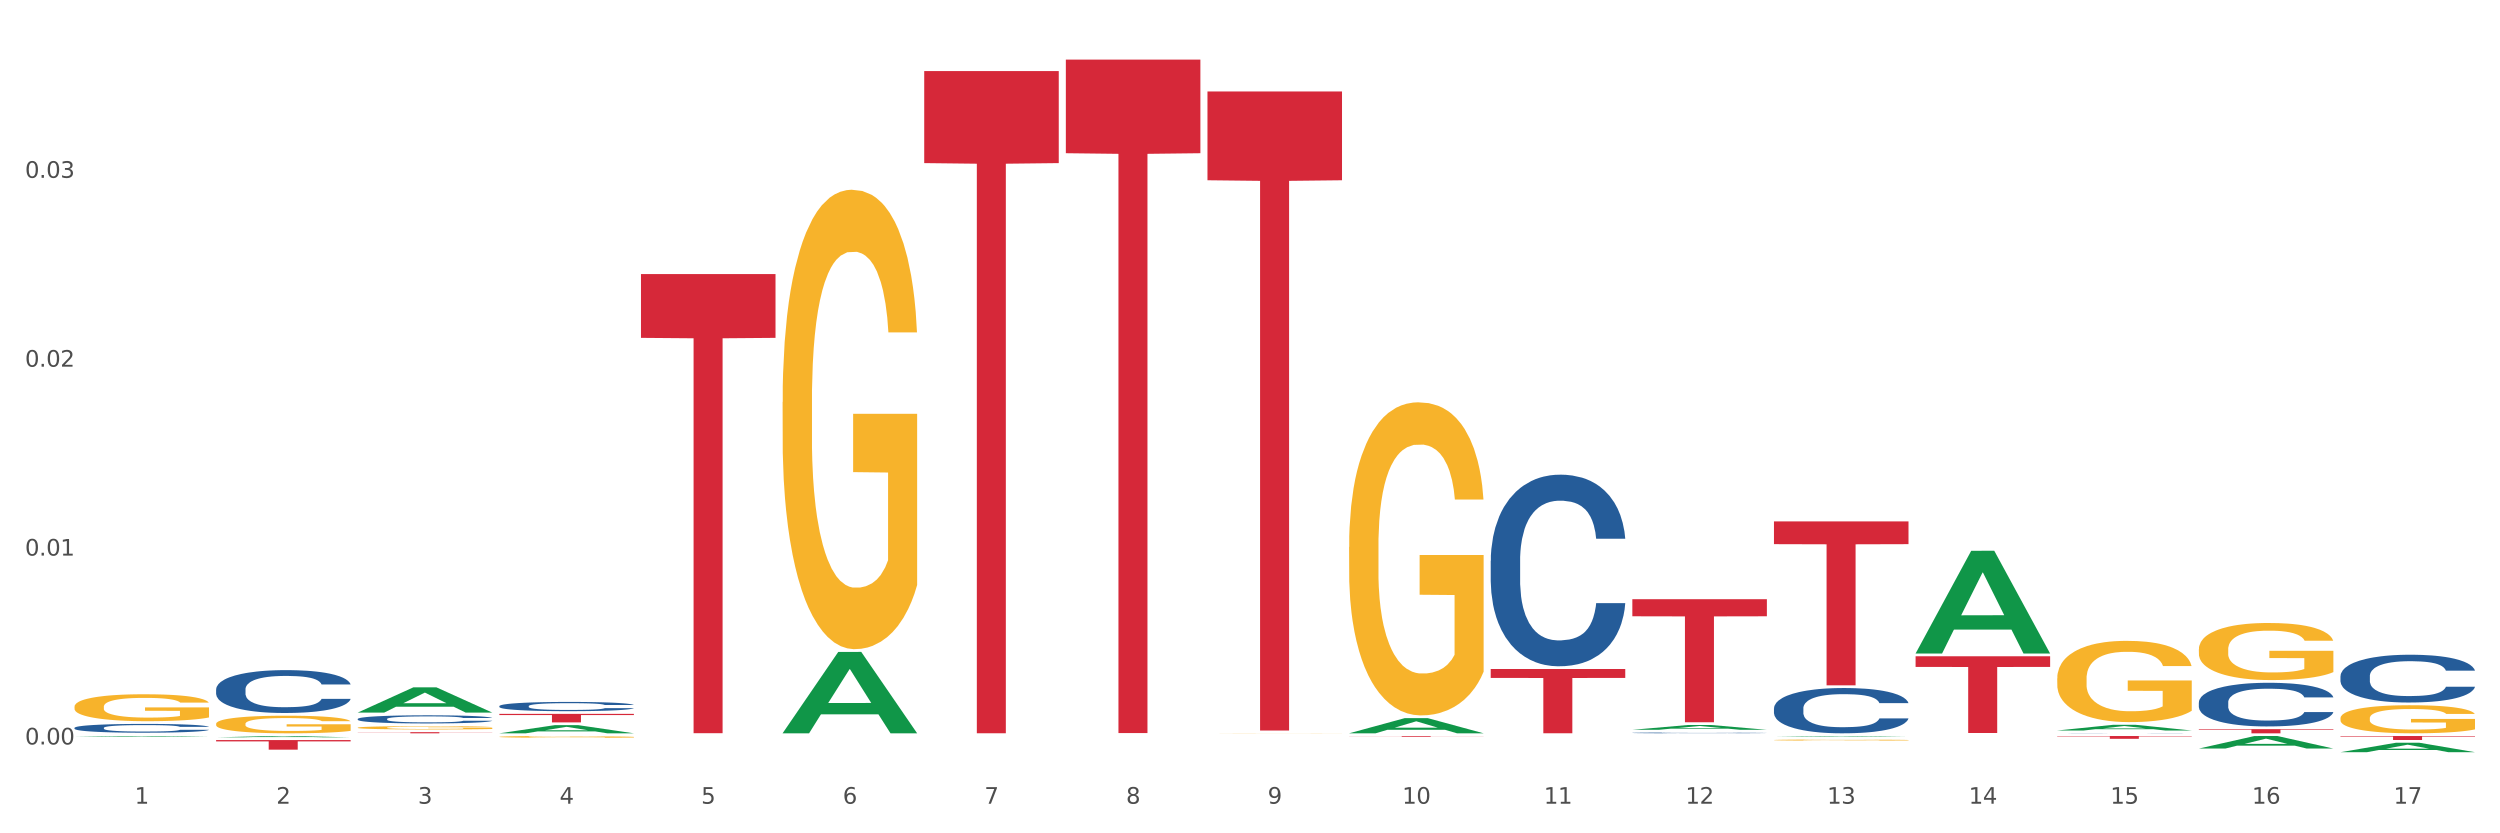 <?xml version="1.0" encoding="utf-8" standalone="no"?>
<!DOCTYPE svg PUBLIC "-//W3C//DTD SVG 1.1//EN"
  "http://www.w3.org/Graphics/SVG/1.1/DTD/svg11.dtd">
<svg xmlns:xlink="http://www.w3.org/1999/xlink" width="1080pt" height="360pt" viewBox="0 0 1080 360" xmlns="http://www.w3.org/2000/svg" version="1.1">
 <rect x="0" y="0" width="1080" height="360" fill="#333333" stroke="none"/>
 <defs>
  <style type="text/css">*{stroke-linejoin: round; stroke-linecap: butt}</style>
 </defs>
 <g id="figure_1">
  <g id="patch_1">
   <path d="M 0 360 
L 1080 360 
L 1080 0 
L 0 0 
z
" style="fill: #ffffff; stroke: #ffffff; stroke-linejoin: miter"/>
  </g>
  <g id="axes_1">
   <g id="matplotlib.axis_1">
    <g id="xtick_1">
     <g id="text_1">
      <!-- 1 -->
      <g style="fill: #4d4d4d" transform="translate(58.182 347.204) scale(0.096 -0.096)">
       <defs>
        <path id="DejaVuSans-31" d="M 794 531 
L 1825 531 
L 1825 4091 
L 703 3866 
L 703 4441 
L 1819 4666 
L 2450 4666 
L 2450 531 
L 3481 531 
L 3481 0 
L 794 0 
L 794 531 
z
" transform="scale(0.016)"/>
       </defs>
       <use xlink:href="#DejaVuSans-31"/>
      </g>
     </g>
    </g>
    <g id="xtick_2">
     <g id="text_2">
      <!-- 2 -->
      <g style="fill: #4d4d4d" transform="translate(119.364 347.204) scale(0.096 -0.096)">
       <defs>
        <path id="DejaVuSans-32" d="M 1228 531 
L 3431 531 
L 3431 0 
L 469 0 
L 469 531 
Q 828 903 1448 1529 
Q 2069 2156 2228 2338 
Q 2531 2678 2651 2914 
Q 2772 3150 2772 3378 
Q 2772 3750 2511 3984 
Q 2250 4219 1831 4219 
Q 1534 4219 1204 4116 
Q 875 4013 500 3803 
L 500 4441 
Q 881 4594 1212 4672 
Q 1544 4750 1819 4750 
Q 2544 4750 2975 4387 
Q 3406 4025 3406 3419 
Q 3406 3131 3298 2873 
Q 3191 2616 2906 2266 
Q 2828 2175 2409 1742 
Q 1991 1309 1228 531 
z
" transform="scale(0.016)"/>
       </defs>
       <use xlink:href="#DejaVuSans-32"/>
      </g>
     </g>
    </g>
    <g id="xtick_3">
     <g id="text_3">
      <!-- 3 -->
      <g style="fill: #4d4d4d" transform="translate(180.545 347.204) scale(0.096 -0.096)">
       <defs>
        <path id="DejaVuSans-33" d="M 2597 2516 
Q 3050 2419 3304 2112 
Q 3559 1806 3559 1356 
Q 3559 666 3084 287 
Q 2609 -91 1734 -91 
Q 1441 -91 1130 -33 
Q 819 25 488 141 
L 488 750 
Q 750 597 1062 519 
Q 1375 441 1716 441 
Q 2309 441 2620 675 
Q 2931 909 2931 1356 
Q 2931 1769 2642 2001 
Q 2353 2234 1838 2234 
L 1294 2234 
L 1294 2753 
L 1863 2753 
Q 2328 2753 2575 2939 
Q 2822 3125 2822 3475 
Q 2822 3834 2567 4026 
Q 2313 4219 1838 4219 
Q 1578 4219 1281 4162 
Q 984 4106 628 3988 
L 628 4550 
Q 988 4650 1302 4700 
Q 1616 4750 1894 4750 
Q 2613 4750 3031 4423 
Q 3450 4097 3450 3541 
Q 3450 3153 3228 2886 
Q 3006 2619 2597 2516 
z
" transform="scale(0.016)"/>
       </defs>
       <use xlink:href="#DejaVuSans-33"/>
      </g>
     </g>
    </g>
    <g id="xtick_4">
     <g id="text_4">
      <!-- 4 -->
      <g style="fill: #4d4d4d" transform="translate(241.726 347.204) scale(0.096 -0.096)">
       <defs>
        <path id="DejaVuSans-34" d="M 2419 4116 
L 825 1625 
L 2419 1625 
L 2419 4116 
z
M 2253 4666 
L 3047 4666 
L 3047 1625 
L 3713 1625 
L 3713 1100 
L 3047 1100 
L 3047 0 
L 2419 0 
L 2419 1100 
L 313 1100 
L 313 1709 
L 2253 4666 
z
" transform="scale(0.016)"/>
       </defs>
       <use xlink:href="#DejaVuSans-34"/>
      </g>
     </g>
    </g>
    <g id="xtick_5">
     <g id="text_5">
      <!-- 5 -->
      <g style="fill: #4d4d4d" transform="translate(302.908 347.204) scale(0.096 -0.096)">
       <defs>
        <path id="DejaVuSans-35" d="M 691 4666 
L 3169 4666 
L 3169 4134 
L 1269 4134 
L 1269 2991 
Q 1406 3038 1543 3061 
Q 1681 3084 1819 3084 
Q 2600 3084 3056 2656 
Q 3513 2228 3513 1497 
Q 3513 744 3044 326 
Q 2575 -91 1722 -91 
Q 1428 -91 1123 -41 
Q 819 9 494 109 
L 494 744 
Q 775 591 1075 516 
Q 1375 441 1709 441 
Q 2250 441 2565 725 
Q 2881 1009 2881 1497 
Q 2881 1984 2565 2268 
Q 2250 2553 1709 2553 
Q 1456 2553 1204 2497 
Q 953 2441 691 2322 
L 691 4666 
z
" transform="scale(0.016)"/>
       </defs>
       <use xlink:href="#DejaVuSans-35"/>
      </g>
     </g>
    </g>
    <g id="xtick_6">
     <g id="text_6">
      <!-- 6 -->
      <g style="fill: #4d4d4d" transform="translate(364.089 347.204) scale(0.096 -0.096)">
       <defs>
        <path id="DejaVuSans-36" d="M 2113 2584 
Q 1688 2584 1439 2293 
Q 1191 2003 1191 1497 
Q 1191 994 1439 701 
Q 1688 409 2113 409 
Q 2538 409 2786 701 
Q 3034 994 3034 1497 
Q 3034 2003 2786 2293 
Q 2538 2584 2113 2584 
z
M 3366 4563 
L 3366 3988 
Q 3128 4100 2886 4159 
Q 2644 4219 2406 4219 
Q 1781 4219 1451 3797 
Q 1122 3375 1075 2522 
Q 1259 2794 1537 2939 
Q 1816 3084 2150 3084 
Q 2853 3084 3261 2657 
Q 3669 2231 3669 1497 
Q 3669 778 3244 343 
Q 2819 -91 2113 -91 
Q 1303 -91 875 529 
Q 447 1150 447 2328 
Q 447 3434 972 4092 
Q 1497 4750 2381 4750 
Q 2619 4750 2861 4703 
Q 3103 4656 3366 4563 
z
" transform="scale(0.016)"/>
       </defs>
       <use xlink:href="#DejaVuSans-36"/>
      </g>
     </g>
    </g>
    <g id="xtick_7">
     <g id="text_7">
      <!-- 7 -->
      <g style="fill: #4d4d4d" transform="translate(425.271 347.204) scale(0.096 -0.096)">
       <defs>
        <path id="DejaVuSans-37" d="M 525 4666 
L 3525 4666 
L 3525 4397 
L 1831 0 
L 1172 0 
L 2766 4134 
L 525 4134 
L 525 4666 
z
" transform="scale(0.016)"/>
       </defs>
       <use xlink:href="#DejaVuSans-37"/>
      </g>
     </g>
    </g>
    <g id="xtick_8">
     <g id="text_8">
      <!-- 8 -->
      <g style="fill: #4d4d4d" transform="translate(486.452 347.204) scale(0.096 -0.096)">
       <defs>
        <path id="DejaVuSans-38" d="M 2034 2216 
Q 1584 2216 1326 1975 
Q 1069 1734 1069 1313 
Q 1069 891 1326 650 
Q 1584 409 2034 409 
Q 2484 409 2743 651 
Q 3003 894 3003 1313 
Q 3003 1734 2745 1975 
Q 2488 2216 2034 2216 
z
M 1403 2484 
Q 997 2584 770 2862 
Q 544 3141 544 3541 
Q 544 4100 942 4425 
Q 1341 4750 2034 4750 
Q 2731 4750 3128 4425 
Q 3525 4100 3525 3541 
Q 3525 3141 3298 2862 
Q 3072 2584 2669 2484 
Q 3125 2378 3379 2068 
Q 3634 1759 3634 1313 
Q 3634 634 3220 271 
Q 2806 -91 2034 -91 
Q 1263 -91 848 271 
Q 434 634 434 1313 
Q 434 1759 690 2068 
Q 947 2378 1403 2484 
z
M 1172 3481 
Q 1172 3119 1398 2916 
Q 1625 2713 2034 2713 
Q 2441 2713 2670 2916 
Q 2900 3119 2900 3481 
Q 2900 3844 2670 4047 
Q 2441 4250 2034 4250 
Q 1625 4250 1398 4047 
Q 1172 3844 1172 3481 
z
" transform="scale(0.016)"/>
       </defs>
       <use xlink:href="#DejaVuSans-38"/>
      </g>
     </g>
    </g>
    <g id="xtick_9">
     <g id="text_9">
      <!-- 9 -->
      <g style="fill: #4d4d4d" transform="translate(547.634 347.204) scale(0.096 -0.096)">
       <defs>
        <path id="DejaVuSans-39" d="M 703 97 
L 703 672 
Q 941 559 1184 500 
Q 1428 441 1663 441 
Q 2288 441 2617 861 
Q 2947 1281 2994 2138 
Q 2813 1869 2534 1725 
Q 2256 1581 1919 1581 
Q 1219 1581 811 2004 
Q 403 2428 403 3163 
Q 403 3881 828 4315 
Q 1253 4750 1959 4750 
Q 2769 4750 3195 4129 
Q 3622 3509 3622 2328 
Q 3622 1225 3098 567 
Q 2575 -91 1691 -91 
Q 1453 -91 1209 -44 
Q 966 3 703 97 
z
M 1959 2075 
Q 2384 2075 2632 2365 
Q 2881 2656 2881 3163 
Q 2881 3666 2632 3958 
Q 2384 4250 1959 4250 
Q 1534 4250 1286 3958 
Q 1038 3666 1038 3163 
Q 1038 2656 1286 2365 
Q 1534 2075 1959 2075 
z
" transform="scale(0.016)"/>
       </defs>
       <use xlink:href="#DejaVuSans-39"/>
      </g>
     </g>
    </g>
    <g id="xtick_10">
     <g id="text_10">
      <!-- 10 -->
      <g style="fill: #4d4d4d" transform="translate(605.761 347.204) scale(0.096 -0.096)">
       <defs>
        <path id="DejaVuSans-30" d="M 2034 4250 
Q 1547 4250 1301 3770 
Q 1056 3291 1056 2328 
Q 1056 1369 1301 889 
Q 1547 409 2034 409 
Q 2525 409 2770 889 
Q 3016 1369 3016 2328 
Q 3016 3291 2770 3770 
Q 2525 4250 2034 4250 
z
M 2034 4750 
Q 2819 4750 3233 4129 
Q 3647 3509 3647 2328 
Q 3647 1150 3233 529 
Q 2819 -91 2034 -91 
Q 1250 -91 836 529 
Q 422 1150 422 2328 
Q 422 3509 836 4129 
Q 1250 4750 2034 4750 
z
" transform="scale(0.016)"/>
       </defs>
       <use xlink:href="#DejaVuSans-31"/>
       <use xlink:href="#DejaVuSans-30" transform="translate(63.623 0)"/>
      </g>
     </g>
    </g>
    <g id="xtick_11">
     <g id="text_11">
      <!-- 11 -->
      <g style="fill: #4d4d4d" transform="translate(666.942 347.204) scale(0.096 -0.096)">
       <use xlink:href="#DejaVuSans-31"/>
       <use xlink:href="#DejaVuSans-31" transform="translate(63.623 0)"/>
      </g>
     </g>
    </g>
    <g id="xtick_12">
     <g id="text_12">
      <!-- 12 -->
      <g style="fill: #4d4d4d" transform="translate(728.124 347.204) scale(0.096 -0.096)">
       <use xlink:href="#DejaVuSans-31"/>
       <use xlink:href="#DejaVuSans-32" transform="translate(63.623 0)"/>
      </g>
     </g>
    </g>
    <g id="xtick_13">
     <g id="text_13">
      <!-- 13 -->
      <g style="fill: #4d4d4d" transform="translate(789.305 347.204) scale(0.096 -0.096)">
       <use xlink:href="#DejaVuSans-31"/>
       <use xlink:href="#DejaVuSans-33" transform="translate(63.623 0)"/>
      </g>
     </g>
    </g>
    <g id="xtick_14">
     <g id="text_14">
      <!-- 14 -->
      <g style="fill: #4d4d4d" transform="translate(850.487 347.204) scale(0.096 -0.096)">
       <use xlink:href="#DejaVuSans-31"/>
       <use xlink:href="#DejaVuSans-34" transform="translate(63.623 0)"/>
      </g>
     </g>
    </g>
    <g id="xtick_15">
     <g id="text_15">
      <!-- 15 -->
      <g style="fill: #4d4d4d" transform="translate(911.668 347.204) scale(0.096 -0.096)">
       <use xlink:href="#DejaVuSans-31"/>
       <use xlink:href="#DejaVuSans-35" transform="translate(63.623 0)"/>
      </g>
     </g>
    </g>
    <g id="xtick_16">
     <g id="text_16">
      <!-- 16 -->
      <g style="fill: #4d4d4d" transform="translate(972.849 347.204) scale(0.096 -0.096)">
       <use xlink:href="#DejaVuSans-31"/>
       <use xlink:href="#DejaVuSans-36" transform="translate(63.623 0)"/>
      </g>
     </g>
    </g>
    <g id="xtick_17">
     <g id="text_17">
      <!-- 17 -->
      <g style="fill: #4d4d4d" transform="translate(1034.031 347.204) scale(0.096 -0.096)">
       <use xlink:href="#DejaVuSans-31"/>
       <use xlink:href="#DejaVuSans-37" transform="translate(63.623 0)"/>
      </g>
     </g>
    </g>
    <g id="xtick_18"/>
    <g id="xtick_19"/>
    <g id="xtick_20"/>
    <g id="xtick_21"/>
    <g id="xtick_22"/>
    <g id="xtick_23"/>
    <g id="xtick_24"/>
    <g id="xtick_25"/>
    <g id="xtick_26"/>
    <g id="xtick_27"/>
    <g id="xtick_28"/>
    <g id="xtick_29"/>
    <g id="xtick_30"/>
    <g id="xtick_31"/>
    <g id="xtick_32"/>
    <g id="xtick_33"/>
   </g>
   <g id="matplotlib.axis_2">
    <g id="ytick_1">
     <g id="text_18">
      <!-- 0.00 -->
      <g style="fill: #4d4d4d" transform="translate(10.8 321.609) scale(0.096 -0.096)">
       <defs>
        <path id="DejaVuSans-2e" d="M 684 794 
L 1344 794 
L 1344 0 
L 684 0 
L 684 794 
z
" transform="scale(0.016)"/>
       </defs>
       <use xlink:href="#DejaVuSans-30"/>
       <use xlink:href="#DejaVuSans-2e" transform="translate(63.623 0)"/>
       <use xlink:href="#DejaVuSans-30" transform="translate(95.41 0)"/>
       <use xlink:href="#DejaVuSans-30" transform="translate(159.033 0)"/>
      </g>
     </g>
    </g>
    <g id="ytick_2">
     <g id="text_19">
      <!-- 0.01 -->
      <g style="fill: #4d4d4d" transform="translate(10.8 240.011) scale(0.096 -0.096)">
       <use xlink:href="#DejaVuSans-30"/>
       <use xlink:href="#DejaVuSans-2e" transform="translate(63.623 0)"/>
       <use xlink:href="#DejaVuSans-30" transform="translate(95.41 0)"/>
       <use xlink:href="#DejaVuSans-31" transform="translate(159.033 0)"/>
      </g>
     </g>
    </g>
    <g id="ytick_3">
     <g id="text_20">
      <!-- 0.02 -->
      <g style="fill: #4d4d4d" transform="translate(10.8 158.414) scale(0.096 -0.096)">
       <use xlink:href="#DejaVuSans-30"/>
       <use xlink:href="#DejaVuSans-2e" transform="translate(63.623 0)"/>
       <use xlink:href="#DejaVuSans-30" transform="translate(95.41 0)"/>
       <use xlink:href="#DejaVuSans-32" transform="translate(159.033 0)"/>
      </g>
     </g>
    </g>
    <g id="ytick_4">
     <g id="text_21">
      <!-- 0.03 -->
      <g style="fill: #4d4d4d" transform="translate(10.8 76.817) scale(0.096 -0.096)">
       <use xlink:href="#DejaVuSans-30"/>
       <use xlink:href="#DejaVuSans-2e" transform="translate(63.623 0)"/>
       <use xlink:href="#DejaVuSans-30" transform="translate(95.41 0)"/>
       <use xlink:href="#DejaVuSans-33" transform="translate(159.033 0)"/>
      </g>
     </g>
    </g>
    <g id="ytick_5"/>
    <g id="ytick_6"/>
    <g id="ytick_7"/>
    <g id="ytick_8"/>
   </g>
   <g id="PolyCollection_1">
    <path d="M 32.175 318.352 
L 32.235 318.352 
L 56.203 317.962 
L 66.15 317.962 
L 90.297 318.353 
L 78.793 318.353 
L 73.58 318.262 
L 48.833 318.262 
L 48.653 318.263 
L 43.62 318.353 
L 32.175 318.353 
L 32.175 318.352 
L 51.949 318.207 
L 70.464 318.207 
L 61.296 318.045 
L 61.176 318.044 
L 61.056 318.045 
L 51.889 318.207 
L 51.949 318.207 
L 32.175 318.352 
z
" clip-path="url(#p800bc96943)" style="fill: #109648"/>
    <path d="M 215.719 308.404 
L 273.842 308.404 
L 273.842 308.915 
L 250.978 308.918 
L 250.978 312.08 
L 238.445 312.08 
L 238.445 308.918 
L 215.719 308.915 
L 215.719 308.408 
L 215.719 308.404 
z
" clip-path="url(#p800bc96943)" style="fill: #d62839"/>
    <path d="M 276.901 118.392 
L 335.023 118.392 
L 335.023 145.954 
L 312.16 146.14 
L 312.16 316.728 
L 299.626 316.728 
L 299.626 146.14 
L 276.901 145.954 
L 276.901 118.578 
L 276.901 118.392 
z
" clip-path="url(#p800bc96943)" style="fill: #d62839"/>
    <path d="M 399.263 30.703 
L 457.386 30.703 
L 457.386 70.458 
L 434.523 70.726 
L 434.523 316.778 
L 421.989 316.778 
L 421.989 70.726 
L 399.263 70.458 
L 399.263 30.971 
L 399.263 30.703 
z
" clip-path="url(#p800bc96943)" style="fill: #d62839"/>
    <path d="M 460.445 25.759 
L 518.567 25.759 
L 518.567 66.187 
L 495.704 66.46 
L 495.704 316.671 
L 483.17 316.671 
L 483.17 66.46 
L 460.445 66.187 
L 460.445 26.033 
L 460.445 25.759 
z
" clip-path="url(#p800bc96943)" style="fill: #d62839"/>
    <path d="M 521.626 39.506 
L 579.749 39.506 
L 579.749 77.872 
L 556.885 78.131 
L 556.885 315.584 
L 544.352 315.584 
L 544.352 78.131 
L 521.626 77.872 
L 521.626 39.765 
L 521.626 39.506 
z
" clip-path="url(#p800bc96943)" style="fill: #d62839"/>
    <path d="M 582.808 317.962 
L 640.93 317.962 
L 640.93 318.006 
L 618.067 318.006 
L 618.067 318.28 
L 605.533 318.28 
L 605.533 318.006 
L 582.808 318.006 
L 582.808 317.962 
L 582.808 317.962 
z
" clip-path="url(#p800bc96943)" style="fill: #d62839"/>
    <path d="M 705.171 258.842 
L 763.293 258.842 
L 763.293 266.233 
L 740.43 266.283 
L 740.43 312.022 
L 727.896 312.022 
L 727.896 266.283 
L 705.171 266.233 
L 705.171 258.892 
L 705.171 258.842 
z
" clip-path="url(#p800bc96943)" style="fill: #d62839"/>
    <path d="M 766.352 225.232 
L 824.474 225.232 
L 824.474 235.074 
L 801.611 235.14 
L 801.611 296.055 
L 789.078 296.055 
L 789.078 235.14 
L 766.352 235.074 
L 766.352 225.298 
L 766.352 225.232 
z
" clip-path="url(#p800bc96943)" style="fill: #d62839"/>
    <path d="M 827.533 283.498 
L 885.656 283.498 
L 885.656 288.108 
L 862.792 288.139 
L 862.792 316.67 
L 850.259 316.67 
L 850.259 288.139 
L 827.533 288.108 
L 827.533 283.529 
L 827.533 283.498 
z
" clip-path="url(#p800bc96943)" style="fill: #d62839"/>
    <path d="M 888.715 317.962 
L 946.837 317.962 
L 946.837 318.129 
L 923.974 318.13 
L 923.974 319.168 
L 911.44 319.168 
L 911.44 318.13 
L 888.715 318.129 
L 888.715 317.963 
L 888.715 317.962 
z
" clip-path="url(#p800bc96943)" style="fill: #d62839"/>
    <path d="M 949.896 314.991 
L 1008.019 314.991 
L 1008.019 315.242 
L 985.155 315.243 
L 985.155 316.793 
L 972.622 316.793 
L 972.622 315.243 
L 949.896 315.242 
L 949.896 314.993 
L 949.896 314.991 
z
" clip-path="url(#p800bc96943)" style="fill: #d62839"/>
    <path d="M 1011.078 317.962 
L 1069.2 317.962 
L 1069.2 318.201 
L 1046.337 318.202 
L 1046.337 319.681 
L 1033.803 319.681 
L 1033.803 318.202 
L 1011.078 318.201 
L 1011.078 317.963 
L 1011.078 317.962 
z
" clip-path="url(#p800bc96943)" style="fill: #d62839"/>
    <path d="M 1011.078 292.118 
L 1011.146 292.099 
L 1011.146 291.572 
L 1011.352 290.855 
L 1012.108 289.535 
L 1013.07 288.536 
L 1014.719 287.366 
L 1015.612 286.876 
L 1016.78 286.329 
L 1019.185 285.443 
L 1021.933 284.689 
L 1023.856 284.274 
L 1025.299 284.01 
L 1028.528 283.538 
L 1030.383 283.331 
L 1032.307 283.161 
L 1033.956 283.048 
L 1036.704 282.916 
L 1038.902 282.86 
L 1041.444 282.841 
L 1043.574 282.86 
L 1046.391 282.935 
L 1050.513 283.161 
L 1052.093 283.293 
L 1054.223 283.52 
L 1056.421 283.821 
L 1058.208 284.123 
L 1060.269 284.557 
L 1062.398 285.122 
L 1064.46 285.839 
L 1065.902 286.499 
L 1067.07 287.197 
L 1068.101 288.045 
L 1068.856 288.969 
L 1069.2 289.742 
L 1056.627 289.742 
L 1056.284 289.045 
L 1055.597 288.29 
L 1054.91 287.781 
L 1054.154 287.366 
L 1052.986 286.895 
L 1051.956 286.593 
L 1050.238 286.235 
L 1048.658 286.009 
L 1047.353 285.877 
L 1045.772 285.764 
L 1042.406 285.65 
L 1040.001 285.65 
L 1038.49 285.688 
L 1036.635 285.782 
L 1035.055 285.914 
L 1033.2 286.141 
L 1031.757 286.386 
L 1030.314 286.706 
L 1029.49 286.933 
L 1028.253 287.348 
L 1027.429 287.687 
L 1026.33 288.272 
L 1025.711 288.686 
L 1024.612 289.761 
L 1024.131 290.553 
L 1023.925 291.1 
L 1023.788 291.704 
L 1023.788 294.645 
L 1024.2 295.965 
L 1024.543 296.531 
L 1025.093 297.172 
L 1026.124 298.002 
L 1027.635 298.813 
L 1029.215 299.397 
L 1030.52 299.755 
L 1031.757 300.019 
L 1032.994 300.227 
L 1034.505 300.415 
L 1035.742 300.529 
L 1037.597 300.642 
L 1039.795 300.698 
L 1041.513 300.698 
L 1045.017 300.604 
L 1046.597 300.51 
L 1048.108 300.378 
L 1049.757 300.17 
L 1051.063 299.944 
L 1051.818 299.774 
L 1053.055 299.416 
L 1054.017 299.039 
L 1054.841 298.605 
L 1055.391 298.228 
L 1056.009 297.662 
L 1056.49 297.021 
L 1056.627 296.682 
L 1069.2 296.682 
L 1068.925 297.361 
L 1068.444 298.021 
L 1067.482 298.907 
L 1066.727 299.416 
L 1065.559 300.038 
L 1064.322 300.566 
L 1062.605 301.151 
L 1061.024 301.585 
L 1059.376 301.962 
L 1057.589 302.301 
L 1054.36 302.773 
L 1053.192 302.905 
L 1050.719 303.131 
L 1048.795 303.263 
L 1045.979 303.395 
L 1043.093 303.47 
L 1040.07 303.489 
L 1037.391 303.451 
L 1034.437 303.338 
L 1032.582 303.225 
L 1030.52 303.055 
L 1028.116 302.791 
L 1025.849 302.471 
L 1023.719 302.094 
L 1021.727 301.66 
L 1019.872 301.17 
L 1017.467 300.359 
L 1015.681 299.567 
L 1014.375 298.831 
L 1013.482 298.209 
L 1012.589 297.417 
L 1012.108 296.87 
L 1011.352 295.55 
L 1011.078 294.325 
L 1011.078 292.118 
z
" clip-path="url(#p800bc96943)" style="fill: #255c99"/>
    <path d="M 949.896 303.436 
L 949.965 303.418 
L 949.965 302.936 
L 950.171 302.282 
L 950.927 301.076 
L 951.889 300.163 
L 953.537 299.095 
L 954.431 298.647 
L 955.599 298.148 
L 958.003 297.338 
L 960.751 296.649 
L 962.675 296.27 
L 964.118 296.029 
L 967.347 295.598 
L 969.202 295.409 
L 971.125 295.254 
L 972.774 295.15 
L 975.522 295.03 
L 977.721 294.978 
L 980.263 294.961 
L 982.393 294.978 
L 985.209 295.047 
L 989.331 295.254 
L 990.912 295.374 
L 993.041 295.581 
L 995.24 295.857 
L 997.026 296.132 
L 999.087 296.528 
L 1001.217 297.045 
L 1003.278 297.7 
L 1004.721 298.303 
L 1005.889 298.94 
L 1006.919 299.715 
L 1007.675 300.559 
L 1008.019 301.265 
L 995.446 301.265 
L 995.103 300.628 
L 994.415 299.939 
L 993.728 299.474 
L 992.973 299.095 
L 991.805 298.664 
L 990.774 298.389 
L 989.057 298.061 
L 987.477 297.855 
L 986.171 297.734 
L 984.591 297.631 
L 981.225 297.528 
L 978.82 297.528 
L 977.309 297.562 
L 975.454 297.648 
L 973.873 297.769 
L 972.018 297.975 
L 970.576 298.199 
L 969.133 298.492 
L 968.309 298.699 
L 967.072 299.078 
L 966.247 299.388 
L 965.148 299.922 
L 964.53 300.301 
L 963.431 301.283 
L 962.95 302.006 
L 962.744 302.506 
L 962.606 303.057 
L 962.606 305.744 
L 963.018 306.95 
L 963.362 307.466 
L 963.912 308.052 
L 964.942 308.81 
L 966.454 309.551 
L 968.034 310.085 
L 969.339 310.412 
L 970.576 310.653 
L 971.812 310.842 
L 973.324 311.015 
L 974.56 311.118 
L 976.415 311.221 
L 978.614 311.273 
L 980.331 311.273 
L 983.835 311.187 
L 985.415 311.101 
L 986.927 310.98 
L 988.576 310.791 
L 989.881 310.584 
L 990.637 310.429 
L 991.873 310.102 
L 992.835 309.757 
L 993.66 309.361 
L 994.209 309.017 
L 994.828 308.5 
L 995.309 307.914 
L 995.446 307.604 
L 1008.019 307.604 
L 1007.744 308.224 
L 1007.263 308.827 
L 1006.301 309.637 
L 1005.545 310.102 
L 1004.377 310.67 
L 1003.141 311.153 
L 1001.423 311.686 
L 999.843 312.083 
L 998.194 312.427 
L 996.408 312.737 
L 993.179 313.168 
L 992.011 313.288 
L 989.538 313.495 
L 987.614 313.616 
L 984.797 313.736 
L 981.912 313.805 
L 978.889 313.822 
L 976.209 313.788 
L 973.255 313.685 
L 971.4 313.581 
L 969.339 313.426 
L 966.934 313.185 
L 964.667 312.892 
L 962.538 312.548 
L 960.545 312.152 
L 958.69 311.704 
L 956.286 310.963 
L 954.499 310.24 
L 953.194 309.568 
L 952.301 308.999 
L 951.408 308.276 
L 950.927 307.776 
L 950.171 306.571 
L 949.896 305.451 
L 949.896 303.436 
z
" clip-path="url(#p800bc96943)" style="fill: #255c99"/>
    <path d="M 888.715 316.769 
L 888.784 316.769 
L 888.784 316.767 
L 888.99 316.766 
L 889.745 316.763 
L 890.707 316.761 
L 892.356 316.758 
L 893.249 316.757 
L 894.417 316.756 
L 896.822 316.754 
L 899.57 316.753 
L 901.493 316.752 
L 902.936 316.751 
L 906.165 316.75 
L 908.02 316.75 
L 909.944 316.749 
L 911.593 316.749 
L 914.341 316.749 
L 916.539 316.749 
L 919.081 316.749 
L 921.211 316.749 
L 924.028 316.749 
L 928.15 316.749 
L 929.73 316.75 
L 931.86 316.75 
L 934.058 316.751 
L 935.845 316.752 
L 937.906 316.752 
L 940.036 316.754 
L 942.097 316.755 
L 943.539 316.757 
L 944.707 316.758 
L 945.738 316.76 
L 946.494 316.762 
L 946.837 316.763 
L 934.265 316.763 
L 933.921 316.762 
L 933.234 316.76 
L 932.547 316.759 
L 931.791 316.758 
L 930.623 316.757 
L 929.593 316.757 
L 927.875 316.756 
L 926.295 316.756 
L 924.99 316.755 
L 923.41 316.755 
L 920.043 316.755 
L 917.639 316.755 
L 916.127 316.755 
L 914.272 316.755 
L 912.692 316.755 
L 910.837 316.756 
L 909.394 316.756 
L 907.952 316.757 
L 907.127 316.758 
L 905.89 316.758 
L 905.066 316.759 
L 903.967 316.76 
L 903.348 316.761 
L 902.249 316.764 
L 901.768 316.765 
L 901.562 316.766 
L 901.425 316.768 
L 901.425 316.774 
L 901.837 316.777 
L 902.181 316.778 
L 902.73 316.779 
L 903.761 316.781 
L 905.272 316.783 
L 906.852 316.784 
L 908.158 316.785 
L 909.394 316.785 
L 910.631 316.786 
L 912.142 316.786 
L 913.379 316.786 
L 915.234 316.787 
L 917.432 316.787 
L 919.15 316.787 
L 922.654 316.787 
L 924.234 316.786 
L 925.745 316.786 
L 927.394 316.786 
L 928.7 316.785 
L 929.455 316.785 
L 930.692 316.784 
L 931.654 316.783 
L 932.478 316.782 
L 933.028 316.782 
L 933.646 316.78 
L 934.127 316.779 
L 934.265 316.778 
L 946.837 316.778 
L 946.562 316.78 
L 946.081 316.781 
L 945.12 316.783 
L 944.364 316.784 
L 943.196 316.785 
L 941.959 316.787 
L 940.242 316.788 
L 938.662 316.789 
L 937.013 316.789 
L 935.226 316.79 
L 931.997 316.791 
L 930.829 316.792 
L 928.356 316.792 
L 926.433 316.792 
L 923.616 316.793 
L 920.73 316.793 
L 917.707 316.793 
L 915.028 316.793 
L 912.074 316.792 
L 910.219 316.792 
L 908.158 316.792 
L 905.753 316.791 
L 903.486 316.791 
L 901.356 316.79 
L 899.364 316.789 
L 897.509 316.788 
L 895.104 316.786 
L 893.318 316.784 
L 892.013 316.783 
L 891.119 316.782 
L 890.226 316.78 
L 889.745 316.779 
L 888.99 316.776 
L 888.715 316.773 
L 888.715 316.769 
z
" clip-path="url(#p800bc96943)" style="fill: #255c99"/>
    <path d="M 766.352 306.016 
L 766.421 305.998 
L 766.421 305.498 
L 766.627 304.819 
L 767.383 303.568 
L 768.344 302.621 
L 769.993 301.513 
L 770.886 301.048 
L 772.054 300.53 
L 774.459 299.69 
L 777.207 298.975 
L 779.131 298.582 
L 780.573 298.331 
L 783.802 297.885 
L 785.657 297.688 
L 787.581 297.527 
L 789.23 297.42 
L 791.978 297.295 
L 794.177 297.241 
L 796.719 297.223 
L 798.848 297.241 
L 801.665 297.313 
L 805.787 297.527 
L 807.367 297.652 
L 809.497 297.867 
L 811.696 298.153 
L 813.482 298.439 
L 815.543 298.85 
L 817.673 299.386 
L 819.734 300.065 
L 821.177 300.69 
L 822.345 301.352 
L 823.375 302.156 
L 824.131 303.032 
L 824.474 303.764 
L 811.902 303.764 
L 811.558 303.103 
L 810.871 302.388 
L 810.184 301.906 
L 809.428 301.513 
L 808.261 301.066 
L 807.23 300.78 
L 805.512 300.44 
L 803.932 300.226 
L 802.627 300.101 
L 801.047 299.994 
L 797.68 299.886 
L 795.276 299.886 
L 793.764 299.922 
L 791.909 300.011 
L 790.329 300.136 
L 788.474 300.351 
L 787.031 300.583 
L 785.589 300.887 
L 784.764 301.102 
L 783.528 301.495 
L 782.703 301.816 
L 781.604 302.37 
L 780.986 302.764 
L 779.886 303.782 
L 779.405 304.533 
L 779.199 305.051 
L 779.062 305.623 
L 779.062 308.411 
L 779.474 309.662 
L 779.818 310.198 
L 780.367 310.806 
L 781.398 311.592 
L 782.909 312.361 
L 784.489 312.915 
L 785.795 313.254 
L 787.031 313.504 
L 788.268 313.701 
L 789.78 313.88 
L 791.016 313.987 
L 792.871 314.094 
L 795.07 314.148 
L 796.787 314.148 
L 800.291 314.058 
L 801.871 313.969 
L 803.383 313.844 
L 805.032 313.647 
L 806.337 313.433 
L 807.093 313.272 
L 808.329 312.932 
L 809.291 312.575 
L 810.116 312.164 
L 810.665 311.807 
L 811.283 311.27 
L 811.764 310.663 
L 811.902 310.341 
L 824.474 310.341 
L 824.2 310.985 
L 823.719 311.61 
L 822.757 312.45 
L 822.001 312.932 
L 820.833 313.522 
L 819.596 314.023 
L 817.879 314.577 
L 816.299 314.988 
L 814.65 315.345 
L 812.864 315.667 
L 809.635 316.114 
L 808.467 316.239 
L 805.993 316.453 
L 804.07 316.578 
L 801.253 316.703 
L 798.367 316.775 
L 795.344 316.793 
L 792.665 316.757 
L 789.711 316.65 
L 787.856 316.543 
L 785.795 316.382 
L 783.39 316.132 
L 781.123 315.828 
L 778.993 315.47 
L 777.001 315.059 
L 775.146 314.595 
L 772.741 313.826 
L 770.955 313.075 
L 769.65 312.378 
L 768.757 311.789 
L 767.863 311.038 
L 767.383 310.52 
L 766.627 309.269 
L 766.352 308.107 
L 766.352 306.016 
z
" clip-path="url(#p800bc96943)" style="fill: #255c99"/>
    <path d="M 705.171 316.602 
L 705.239 316.602 
L 705.239 316.593 
L 705.445 316.581 
L 706.201 316.559 
L 707.163 316.542 
L 708.812 316.523 
L 709.705 316.514 
L 710.873 316.505 
L 713.277 316.49 
L 716.026 316.478 
L 717.949 316.471 
L 719.392 316.466 
L 722.621 316.459 
L 724.476 316.455 
L 726.4 316.452 
L 728.049 316.45 
L 730.797 316.448 
L 732.995 316.447 
L 735.537 316.447 
L 737.667 316.447 
L 740.484 316.448 
L 744.606 316.452 
L 746.186 316.454 
L 748.316 316.458 
L 750.514 316.463 
L 752.301 316.468 
L 754.362 316.476 
L 756.491 316.485 
L 758.552 316.497 
L 759.995 316.508 
L 761.163 316.52 
L 762.194 316.534 
L 762.949 316.55 
L 763.293 316.562 
L 750.72 316.562 
L 750.377 316.551 
L 749.69 316.538 
L 749.003 316.53 
L 748.247 316.523 
L 747.079 316.515 
L 746.049 316.51 
L 744.331 316.504 
L 742.751 316.5 
L 741.446 316.498 
L 739.865 316.496 
L 736.499 316.494 
L 734.094 316.494 
L 732.583 316.495 
L 730.728 316.496 
L 729.148 316.498 
L 727.293 316.502 
L 725.85 316.506 
L 724.407 316.512 
L 723.583 316.515 
L 722.346 316.522 
L 721.522 316.528 
L 720.423 316.538 
L 719.804 316.545 
L 718.705 316.563 
L 718.224 316.576 
L 718.018 316.585 
L 717.881 316.595 
L 717.881 316.645 
L 718.293 316.667 
L 718.636 316.676 
L 719.186 316.687 
L 720.216 316.701 
L 721.728 316.714 
L 723.308 316.724 
L 724.613 316.73 
L 725.85 316.735 
L 727.087 316.738 
L 728.598 316.741 
L 729.835 316.743 
L 731.69 316.745 
L 733.888 316.746 
L 735.606 316.746 
L 739.11 316.744 
L 740.69 316.743 
L 742.201 316.741 
L 743.85 316.737 
L 745.155 316.733 
L 745.911 316.731 
L 747.148 316.725 
L 748.11 316.718 
L 748.934 316.711 
L 749.484 316.705 
L 750.102 316.695 
L 750.583 316.684 
L 750.72 316.679 
L 763.293 316.679 
L 763.018 316.69 
L 762.537 316.701 
L 761.575 316.716 
L 760.82 316.725 
L 759.652 316.735 
L 758.415 316.744 
L 756.697 316.754 
L 755.117 316.761 
L 753.468 316.767 
L 751.682 316.773 
L 748.453 316.781 
L 747.285 316.783 
L 744.812 316.787 
L 742.888 316.789 
L 740.071 316.791 
L 737.186 316.792 
L 734.163 316.793 
L 731.484 316.792 
L 728.529 316.79 
L 726.674 316.788 
L 724.613 316.785 
L 722.209 316.781 
L 719.942 316.776 
L 717.812 316.769 
L 715.819 316.762 
L 713.965 316.754 
L 711.56 316.74 
L 709.774 316.727 
L 708.468 316.715 
L 707.575 316.704 
L 706.682 316.691 
L 706.201 316.682 
L 705.445 316.66 
L 705.171 316.639 
L 705.171 316.602 
z
" clip-path="url(#p800bc96943)" style="fill: #255c99"/>
    <path d="M 643.989 242.249 
L 644.058 242.173 
L 644.058 240.056 
L 644.264 237.183 
L 645.02 231.891 
L 645.982 227.884 
L 647.63 223.197 
L 648.524 221.231 
L 649.691 219.039 
L 652.096 215.486 
L 654.844 212.462 
L 656.768 210.798 
L 658.211 209.74 
L 661.44 207.85 
L 663.295 207.018 
L 665.218 206.338 
L 666.867 205.884 
L 669.615 205.355 
L 671.814 205.128 
L 674.356 205.053 
L 676.485 205.128 
L 679.302 205.431 
L 683.424 206.338 
L 685.005 206.867 
L 687.134 207.774 
L 689.333 208.984 
L 691.119 210.194 
L 693.18 211.932 
L 695.31 214.2 
L 697.371 217.073 
L 698.814 219.719 
L 699.982 222.517 
L 701.012 225.919 
L 701.768 229.623 
L 702.112 232.723 
L 689.539 232.723 
L 689.195 229.926 
L 688.508 226.901 
L 687.821 224.86 
L 687.066 223.197 
L 685.898 221.307 
L 684.867 220.097 
L 683.15 218.661 
L 681.569 217.754 
L 680.264 217.224 
L 678.684 216.771 
L 675.318 216.317 
L 672.913 216.317 
L 671.401 216.468 
L 669.547 216.846 
L 667.966 217.376 
L 666.111 218.283 
L 664.669 219.266 
L 663.226 220.551 
L 662.401 221.458 
L 661.165 223.121 
L 660.34 224.482 
L 659.241 226.826 
L 658.623 228.489 
L 657.524 232.798 
L 657.043 235.974 
L 656.837 238.166 
L 656.699 240.585 
L 656.699 252.379 
L 657.111 257.671 
L 657.455 259.939 
L 658.004 262.51 
L 659.035 265.836 
L 660.546 269.087 
L 662.127 271.431 
L 663.432 272.867 
L 664.669 273.926 
L 665.905 274.757 
L 667.417 275.513 
L 668.653 275.967 
L 670.508 276.421 
L 672.707 276.647 
L 674.424 276.647 
L 677.928 276.269 
L 679.508 275.891 
L 681.02 275.362 
L 682.669 274.531 
L 683.974 273.623 
L 684.73 272.943 
L 685.966 271.507 
L 686.928 269.994 
L 687.753 268.256 
L 688.302 266.744 
L 688.921 264.476 
L 689.402 261.905 
L 689.539 260.544 
L 702.112 260.544 
L 701.837 263.266 
L 701.356 265.912 
L 700.394 269.465 
L 699.638 271.507 
L 698.47 274.001 
L 697.234 276.118 
L 695.516 278.462 
L 693.936 280.201 
L 692.287 281.713 
L 690.501 283.074 
L 687.272 284.964 
L 686.104 285.493 
L 683.631 286.4 
L 681.707 286.929 
L 678.89 287.458 
L 676.005 287.761 
L 672.982 287.836 
L 670.302 287.685 
L 667.348 287.232 
L 665.493 286.778 
L 663.432 286.098 
L 661.027 285.039 
L 658.76 283.754 
L 656.63 282.242 
L 654.638 280.503 
L 652.783 278.537 
L 650.378 275.287 
L 648.592 272.111 
L 647.287 269.163 
L 646.394 266.668 
L 645.501 263.493 
L 645.02 261.3 
L 644.264 256.008 
L 643.989 251.094 
L 643.989 242.249 
z
" clip-path="url(#p800bc96943)" style="fill: #255c99"/>
    <path d="M 215.719 305.031 
L 215.788 305.027 
L 215.788 304.925 
L 215.994 304.786 
L 216.75 304.53 
L 217.712 304.336 
L 219.36 304.11 
L 220.254 304.014 
L 221.422 303.908 
L 223.826 303.737 
L 226.574 303.59 
L 228.498 303.51 
L 229.941 303.459 
L 233.17 303.367 
L 235.025 303.327 
L 236.948 303.294 
L 238.597 303.272 
L 241.345 303.247 
L 243.544 303.236 
L 246.086 303.232 
L 248.216 303.236 
L 251.032 303.25 
L 255.155 303.294 
L 256.735 303.32 
L 258.864 303.364 
L 261.063 303.422 
L 262.849 303.481 
L 264.91 303.565 
L 267.04 303.675 
L 269.101 303.813 
L 270.544 303.941 
L 271.712 304.077 
L 272.742 304.241 
L 273.498 304.42 
L 273.842 304.57 
L 261.269 304.57 
L 260.926 304.435 
L 260.238 304.289 
L 259.551 304.19 
L 258.796 304.11 
L 257.628 304.018 
L 256.597 303.96 
L 254.88 303.89 
L 253.3 303.846 
L 251.994 303.821 
L 250.414 303.799 
L 247.048 303.777 
L 244.643 303.777 
L 243.132 303.784 
L 241.277 303.802 
L 239.696 303.828 
L 237.841 303.872 
L 236.399 303.919 
L 234.956 303.982 
L 234.132 304.025 
L 232.895 304.106 
L 232.07 304.172 
L 230.971 304.285 
L 230.353 304.365 
L 229.254 304.574 
L 228.773 304.727 
L 228.567 304.833 
L 228.429 304.95 
L 228.429 305.521 
L 228.841 305.777 
L 229.185 305.886 
L 229.735 306.011 
L 230.765 306.171 
L 232.277 306.329 
L 233.857 306.442 
L 235.162 306.511 
L 236.399 306.563 
L 237.635 306.603 
L 239.147 306.639 
L 240.383 306.661 
L 242.238 306.683 
L 244.437 306.694 
L 246.154 306.694 
L 249.658 306.676 
L 251.238 306.658 
L 252.75 306.632 
L 254.399 306.592 
L 255.704 306.548 
L 256.46 306.515 
L 257.696 306.446 
L 258.658 306.372 
L 259.483 306.288 
L 260.032 306.215 
L 260.651 306.106 
L 261.132 305.981 
L 261.269 305.916 
L 273.842 305.916 
L 273.567 306.047 
L 273.086 306.175 
L 272.124 306.347 
L 271.368 306.446 
L 270.2 306.566 
L 268.964 306.669 
L 267.246 306.782 
L 265.666 306.866 
L 264.017 306.939 
L 262.231 307.005 
L 259.002 307.096 
L 257.834 307.122 
L 255.361 307.166 
L 253.437 307.191 
L 250.62 307.217 
L 247.735 307.232 
L 244.712 307.235 
L 242.032 307.228 
L 239.078 307.206 
L 237.223 307.184 
L 235.162 307.151 
L 232.757 307.1 
L 230.49 307.038 
L 228.361 306.965 
L 226.368 306.881 
L 224.513 306.786 
L 222.109 306.628 
L 220.322 306.475 
L 219.017 306.332 
L 218.124 306.212 
L 217.231 306.058 
L 216.75 305.952 
L 215.994 305.696 
L 215.719 305.459 
L 215.719 305.031 
z
" clip-path="url(#p800bc96943)" style="fill: #255c99"/>
    <path d="M 154.538 310.589 
L 154.607 310.586 
L 154.607 310.496 
L 154.813 310.374 
L 155.568 310.149 
L 156.53 309.978 
L 158.179 309.779 
L 159.072 309.695 
L 160.24 309.602 
L 162.645 309.451 
L 165.393 309.322 
L 167.317 309.251 
L 168.759 309.206 
L 171.988 309.126 
L 173.843 309.091 
L 175.767 309.062 
L 177.416 309.042 
L 180.164 309.02 
L 182.362 309.01 
L 184.904 309.007 
L 187.034 309.01 
L 189.851 309.023 
L 193.973 309.062 
L 195.553 309.084 
L 197.683 309.123 
L 199.882 309.174 
L 201.668 309.226 
L 203.729 309.3 
L 205.859 309.396 
L 207.92 309.518 
L 209.362 309.631 
L 210.53 309.75 
L 211.561 309.895 
L 212.317 310.052 
L 212.66 310.184 
L 200.088 310.184 
L 199.744 310.065 
L 199.057 309.936 
L 198.37 309.85 
L 197.614 309.779 
L 196.446 309.698 
L 195.416 309.647 
L 193.698 309.586 
L 192.118 309.547 
L 190.813 309.525 
L 189.233 309.505 
L 185.866 309.486 
L 183.462 309.486 
L 181.95 309.493 
L 180.095 309.509 
L 178.515 309.531 
L 176.66 309.57 
L 175.217 309.612 
L 173.775 309.666 
L 172.95 309.705 
L 171.713 309.776 
L 170.889 309.833 
L 169.79 309.933 
L 169.171 310.004 
L 168.072 310.187 
L 167.591 310.322 
L 167.385 310.415 
L 167.248 310.518 
L 167.248 311.02 
L 167.66 311.245 
L 168.004 311.341 
L 168.553 311.451 
L 169.584 311.592 
L 171.095 311.731 
L 172.675 311.83 
L 173.981 311.891 
L 175.217 311.936 
L 176.454 311.972 
L 177.965 312.004 
L 179.202 312.023 
L 181.057 312.042 
L 183.255 312.052 
L 184.973 312.052 
L 188.477 312.036 
L 190.057 312.02 
L 191.568 311.997 
L 193.217 311.962 
L 194.523 311.923 
L 195.278 311.895 
L 196.515 311.833 
L 197.477 311.769 
L 198.301 311.695 
L 198.851 311.631 
L 199.469 311.534 
L 199.95 311.425 
L 200.088 311.367 
L 212.66 311.367 
L 212.385 311.483 
L 211.904 311.595 
L 210.943 311.747 
L 210.187 311.833 
L 209.019 311.94 
L 207.782 312.03 
L 206.065 312.129 
L 204.485 312.203 
L 202.836 312.268 
L 201.049 312.325 
L 197.82 312.406 
L 196.652 312.428 
L 194.179 312.467 
L 192.256 312.489 
L 189.439 312.512 
L 186.553 312.525 
L 183.53 312.528 
L 180.851 312.522 
L 177.897 312.502 
L 176.042 312.483 
L 173.981 312.454 
L 171.576 312.409 
L 169.309 312.354 
L 167.179 312.29 
L 165.187 312.216 
L 163.332 312.132 
L 160.927 311.994 
L 159.141 311.859 
L 157.836 311.734 
L 156.942 311.628 
L 156.049 311.493 
L 155.568 311.399 
L 154.813 311.174 
L 154.538 310.965 
L 154.538 310.589 
z
" clip-path="url(#p800bc96943)" style="fill: #255c99"/>
    <path d="M 93.356 297.815 
L 93.425 297.798 
L 93.425 297.325 
L 93.631 296.682 
L 94.387 295.498 
L 95.349 294.601 
L 96.998 293.553 
L 97.891 293.113 
L 99.059 292.622 
L 101.463 291.827 
L 104.211 291.151 
L 106.135 290.778 
L 107.578 290.542 
L 110.807 290.119 
L 112.662 289.933 
L 114.585 289.78 
L 116.234 289.679 
L 118.982 289.561 
L 121.181 289.51 
L 123.723 289.493 
L 125.853 289.51 
L 128.67 289.577 
L 132.792 289.78 
L 134.372 289.899 
L 136.502 290.102 
L 138.7 290.373 
L 140.486 290.643 
L 142.547 291.032 
L 144.677 291.54 
L 146.738 292.182 
L 148.181 292.774 
L 149.349 293.4 
L 150.38 294.162 
L 151.135 294.99 
L 151.479 295.684 
L 138.906 295.684 
L 138.563 295.058 
L 137.876 294.381 
L 137.189 293.925 
L 136.433 293.553 
L 135.265 293.13 
L 134.234 292.859 
L 132.517 292.538 
L 130.937 292.335 
L 129.631 292.216 
L 128.051 292.115 
L 124.685 292.013 
L 122.28 292.013 
L 120.769 292.047 
L 118.914 292.132 
L 117.334 292.25 
L 115.479 292.453 
L 114.036 292.673 
L 112.593 292.961 
L 111.769 293.164 
L 110.532 293.536 
L 109.708 293.84 
L 108.608 294.365 
L 107.99 294.737 
L 106.891 295.701 
L 106.41 296.411 
L 106.204 296.902 
L 106.066 297.443 
L 106.066 300.082 
L 106.479 301.266 
L 106.822 301.773 
L 107.372 302.349 
L 108.402 303.093 
L 109.914 303.82 
L 111.494 304.345 
L 112.799 304.666 
L 114.036 304.903 
L 115.273 305.089 
L 116.784 305.258 
L 118.021 305.359 
L 119.876 305.461 
L 122.074 305.512 
L 123.792 305.512 
L 127.295 305.427 
L 128.876 305.343 
L 130.387 305.224 
L 132.036 305.038 
L 133.341 304.835 
L 134.097 304.683 
L 135.334 304.361 
L 136.296 304.023 
L 137.12 303.634 
L 137.67 303.296 
L 138.288 302.788 
L 138.769 302.213 
L 138.906 301.909 
L 151.479 301.909 
L 151.204 302.518 
L 150.723 303.11 
L 149.761 303.905 
L 149.005 304.361 
L 147.838 304.92 
L 146.601 305.393 
L 144.883 305.918 
L 143.303 306.307 
L 141.654 306.645 
L 139.868 306.949 
L 136.639 307.372 
L 135.471 307.491 
L 132.998 307.694 
L 131.074 307.812 
L 128.257 307.931 
L 125.372 307.998 
L 122.349 308.015 
L 119.669 307.981 
L 116.715 307.88 
L 114.86 307.778 
L 112.799 307.626 
L 110.395 307.389 
L 108.127 307.102 
L 105.998 306.763 
L 104.005 306.374 
L 102.15 305.935 
L 99.746 305.207 
L 97.959 304.497 
L 96.654 303.837 
L 95.761 303.279 
L 94.868 302.568 
L 94.387 302.078 
L 93.631 300.894 
L 93.356 299.794 
L 93.356 297.815 
z
" clip-path="url(#p800bc96943)" style="fill: #255c99"/>
    <path d="M 32.175 314.438 
L 32.244 314.434 
L 32.244 314.337 
L 32.45 314.205 
L 33.206 313.961 
L 34.167 313.777 
L 35.816 313.562 
L 36.709 313.471 
L 37.877 313.37 
L 40.282 313.207 
L 43.03 313.068 
L 44.954 312.992 
L 46.396 312.943 
L 49.625 312.856 
L 51.48 312.818 
L 53.404 312.786 
L 55.053 312.766 
L 57.801 312.741 
L 60 312.731 
L 62.542 312.727 
L 64.671 312.731 
L 67.488 312.745 
L 71.61 312.786 
L 73.19 312.811 
L 75.32 312.853 
L 77.519 312.908 
L 79.305 312.964 
L 81.366 313.044 
L 83.496 313.148 
L 85.557 313.28 
L 87 313.402 
L 88.168 313.53 
L 89.198 313.687 
L 89.954 313.857 
L 90.297 314 
L 77.725 314 
L 77.381 313.871 
L 76.694 313.732 
L 76.007 313.638 
L 75.251 313.562 
L 74.084 313.475 
L 73.053 313.419 
L 71.335 313.353 
L 69.755 313.311 
L 68.45 313.287 
L 66.87 313.266 
L 63.503 313.245 
L 61.099 313.245 
L 59.587 313.252 
L 57.732 313.27 
L 56.152 313.294 
L 54.297 313.336 
L 52.854 313.381 
L 51.412 313.44 
L 50.587 313.482 
L 49.351 313.558 
L 48.526 313.621 
L 47.427 313.728 
L 46.809 313.805 
L 45.709 314.003 
L 45.228 314.149 
L 45.022 314.25 
L 44.885 314.361 
L 44.885 314.903 
L 45.297 315.147 
L 45.641 315.251 
L 46.19 315.369 
L 47.221 315.522 
L 48.732 315.671 
L 50.312 315.779 
L 51.618 315.845 
L 52.854 315.894 
L 54.091 315.932 
L 55.603 315.967 
L 56.839 315.988 
L 58.694 316.009 
L 60.893 316.019 
L 62.61 316.019 
L 66.114 316.002 
L 67.694 315.984 
L 69.206 315.96 
L 70.855 315.922 
L 72.16 315.88 
L 72.916 315.849 
L 74.152 315.783 
L 75.114 315.713 
L 75.939 315.633 
L 76.488 315.564 
L 77.106 315.459 
L 77.587 315.341 
L 77.725 315.279 
L 90.297 315.279 
L 90.023 315.404 
L 89.542 315.525 
L 88.58 315.689 
L 87.824 315.783 
L 86.656 315.897 
L 85.419 315.995 
L 83.702 316.102 
L 82.122 316.182 
L 80.473 316.252 
L 78.687 316.314 
L 75.458 316.401 
L 74.29 316.426 
L 71.816 316.467 
L 69.893 316.492 
L 67.076 316.516 
L 64.19 316.53 
L 61.167 316.533 
L 58.488 316.527 
L 55.534 316.506 
L 53.679 316.485 
L 51.618 316.454 
L 49.213 316.405 
L 46.946 316.346 
L 44.816 316.276 
L 42.824 316.196 
L 40.969 316.106 
L 38.564 315.956 
L 36.778 315.81 
L 35.473 315.675 
L 34.58 315.56 
L 33.686 315.414 
L 33.206 315.313 
L 32.45 315.07 
L 32.175 314.844 
L 32.175 314.438 
z
" clip-path="url(#p800bc96943)" style="fill: #255c99"/>
    <path d="M 32.175 305.298 
L 32.244 305.287 
L 32.244 304.905 
L 32.381 304.575 
L 33.067 303.778 
L 34.096 303.119 
L 34.851 302.768 
L 35.606 302.481 
L 36.498 302.194 
L 37.596 301.897 
L 39.586 301.461 
L 40.821 301.238 
L 42.331 301.004 
L 45.076 300.664 
L 47.066 300.472 
L 49.124 300.313 
L 52.487 300.122 
L 54.683 300.037 
L 57.016 299.973 
L 59.829 299.93 
L 61.957 299.92 
L 66.623 299.951 
L 70.603 300.047 
L 72.524 300.122 
L 74.995 300.249 
L 76.299 300.334 
L 78.426 300.504 
L 80.622 300.727 
L 82.131 300.919 
L 84.396 301.28 
L 86.111 301.642 
L 87.69 302.088 
L 88.513 302.396 
L 89.131 302.683 
L 89.68 303.013 
L 90.229 303.534 
L 77.877 303.534 
L 77.397 303.161 
L 76.642 302.811 
L 75.544 302.471 
L 74.583 302.258 
L 72.936 301.992 
L 71.426 301.822 
L 69.848 301.695 
L 67.927 301.588 
L 66.417 301.535 
L 64.29 301.493 
L 60.104 301.503 
L 57.29 301.588 
L 55.369 301.695 
L 54.134 301.79 
L 53.036 301.897 
L 51.801 302.045 
L 50.36 302.269 
L 49.33 302.471 
L 48.301 302.726 
L 47.478 302.981 
L 46.723 303.278 
L 46.105 303.597 
L 45.625 303.927 
L 45.213 304.331 
L 44.87 305 
L 44.87 306.457 
L 45.007 306.786 
L 45.35 307.222 
L 45.762 307.551 
L 46.448 307.945 
L 47.066 308.21 
L 48.232 308.593 
L 49.536 308.912 
L 50.566 309.114 
L 51.595 309.284 
L 53.379 309.518 
L 55.369 309.709 
L 57.085 309.826 
L 59.418 309.932 
L 60.996 309.975 
L 62.368 309.996 
L 65.731 309.996 
L 68.133 309.964 
L 70.809 309.89 
L 72.868 309.794 
L 74.583 309.677 
L 76.504 309.486 
L 77.74 309.305 
L 77.74 307.084 
L 62.643 307.073 
L 62.643 305.596 
L 90.297 305.596 
L 90.297 309.932 
L 89.131 310.156 
L 87.827 310.357 
L 86.455 310.538 
L 84.396 310.761 
L 81.926 310.974 
L 79.73 311.123 
L 77.397 311.25 
L 74.652 311.367 
L 71.083 311.474 
L 68.887 311.516 
L 66.143 311.548 
L 62.917 311.559 
L 60.104 311.537 
L 57.359 311.484 
L 54.477 311.389 
L 51.663 311.25 
L 49.536 311.112 
L 47.409 310.942 
L 45.144 310.719 
L 43.36 310.506 
L 41.988 310.315 
L 40.478 310.07 
L 38.831 309.752 
L 37.596 309.465 
L 36.498 309.167 
L 35.332 308.784 
L 34.508 308.455 
L 33.685 308.04 
L 33.204 307.732 
L 32.655 307.254 
L 32.244 306.584 
L 32.175 305.298 
z
" clip-path="url(#p800bc96943)" style="fill: #f7b32b"/>
    <path d="M 154.538 316.295 
L 212.66 316.295 
L 212.66 316.364 
L 189.797 316.364 
L 189.797 316.793 
L 177.263 316.793 
L 177.263 316.364 
L 154.538 316.364 
L 154.538 316.295 
L 154.538 316.295 
z
" clip-path="url(#p800bc96943)" style="fill: #d62839"/>
    <path d="M 93.356 319.704 
L 151.479 319.704 
L 151.479 320.28 
L 128.615 320.284 
L 128.615 323.849 
L 116.082 323.849 
L 116.082 320.284 
L 93.356 320.28 
L 93.356 319.708 
L 93.356 319.704 
z
" clip-path="url(#p800bc96943)" style="fill: #d62839"/>
    <path d="M 643.989 289.005 
L 702.112 289.005 
L 702.112 292.863 
L 679.248 292.889 
L 679.248 316.763 
L 666.715 316.763 
L 666.715 292.889 
L 643.989 292.863 
L 643.989 289.031 
L 643.989 289.005 
z
" clip-path="url(#p800bc96943)" style="fill: #d62839"/>
    <path d="M 521.626 316.771 
L 521.695 316.771 
L 521.695 316.77 
L 521.832 316.769 
L 522.518 316.766 
L 523.548 316.764 
L 524.303 316.763 
L 525.057 316.762 
L 525.949 316.761 
L 527.047 316.76 
L 529.037 316.758 
L 530.273 316.758 
L 531.782 316.757 
L 534.527 316.756 
L 536.517 316.755 
L 538.576 316.755 
L 541.938 316.754 
L 544.134 316.754 
L 546.467 316.753 
L 549.281 316.753 
L 551.408 316.753 
L 556.074 316.753 
L 560.054 316.754 
L 561.976 316.754 
L 564.446 316.754 
L 565.75 316.755 
L 567.877 316.755 
L 570.073 316.756 
L 571.583 316.757 
L 573.847 316.758 
L 575.563 316.759 
L 577.141 316.761 
L 577.965 316.762 
L 578.582 316.763 
L 579.131 316.764 
L 579.68 316.765 
L 567.328 316.765 
L 566.848 316.764 
L 566.093 316.763 
L 564.995 316.762 
L 564.034 316.761 
L 562.387 316.76 
L 560.878 316.76 
L 559.299 316.759 
L 557.378 316.759 
L 555.868 316.759 
L 553.741 316.759 
L 549.555 316.759 
L 546.742 316.759 
L 544.82 316.759 
L 543.585 316.76 
L 542.487 316.76 
L 541.252 316.76 
L 539.811 316.761 
L 538.782 316.762 
L 537.752 316.763 
L 536.929 316.764 
L 536.174 316.765 
L 535.556 316.766 
L 535.076 316.767 
L 534.664 316.768 
L 534.321 316.77 
L 534.321 316.775 
L 534.459 316.777 
L 534.802 316.778 
L 535.213 316.779 
L 535.9 316.78 
L 536.517 316.781 
L 537.684 316.783 
L 538.988 316.784 
L 540.017 316.784 
L 541.046 316.785 
L 542.83 316.786 
L 544.82 316.786 
L 546.536 316.787 
L 548.869 316.787 
L 550.447 316.787 
L 551.82 316.787 
L 555.182 316.787 
L 557.584 316.787 
L 560.26 316.787 
L 562.319 316.787 
L 564.034 316.786 
L 565.956 316.786 
L 567.191 316.785 
L 567.191 316.778 
L 552.094 316.778 
L 552.094 316.772 
L 579.749 316.772 
L 579.749 316.787 
L 578.582 316.788 
L 577.278 316.789 
L 575.906 316.789 
L 573.847 316.79 
L 571.377 316.791 
L 569.181 316.791 
L 566.848 316.792 
L 564.103 316.792 
L 560.535 316.792 
L 558.339 316.793 
L 555.594 316.793 
L 552.369 316.793 
L 549.555 316.793 
L 546.81 316.792 
L 543.928 316.792 
L 541.115 316.792 
L 538.988 316.791 
L 536.86 316.791 
L 534.596 316.79 
L 532.812 316.789 
L 531.439 316.789 
L 529.93 316.788 
L 528.283 316.787 
L 527.047 316.786 
L 525.949 316.785 
L 524.783 316.783 
L 523.959 316.782 
L 523.136 316.781 
L 522.656 316.78 
L 522.107 316.778 
L 521.695 316.776 
L 521.626 316.771 
z
" clip-path="url(#p800bc96943)" style="fill: #f7b32b"/>
    <path d="M 888.715 315.575 
L 888.775 315.573 
L 912.743 313.127 
L 922.689 313.124 
L 946.837 315.58 
L 935.333 315.58 
L 930.12 315.008 
L 905.373 315.008 
L 905.193 315.017 
L 900.16 315.58 
L 888.715 315.58 
L 888.715 315.575 
L 908.488 314.667 
L 927.004 314.665 
L 917.836 313.648 
L 917.716 313.643 
L 917.596 313.65 
L 908.428 314.665 
L 908.488 314.667 
L 888.715 315.575 
z
" clip-path="url(#p800bc96943)" style="fill: #109648"/>
    <path d="M 827.533 282.246 
L 827.593 282.204 
L 851.561 237.95 
L 861.508 237.908 
L 885.656 282.329 
L 874.151 282.329 
L 868.938 271.985 
L 844.191 271.985 
L 844.011 272.152 
L 838.978 282.329 
L 827.533 282.329 
L 827.533 282.246 
L 847.307 265.812 
L 865.822 265.77 
L 856.654 247.376 
L 856.535 247.293 
L 856.415 247.418 
L 847.247 265.77 
L 847.307 265.812 
L 827.533 282.246 
z
" clip-path="url(#p800bc96943)" style="fill: #109648"/>
    <path d="M 766.352 318.303 
L 766.412 318.303 
L 790.38 317.962 
L 800.327 317.962 
L 824.474 318.304 
L 812.97 318.304 
L 807.757 318.224 
L 783.01 318.224 
L 782.83 318.225 
L 777.797 318.304 
L 766.352 318.304 
L 766.352 318.303 
L 786.126 318.176 
L 804.641 318.176 
L 795.473 318.034 
L 795.353 318.034 
L 795.233 318.035 
L 786.066 318.176 
L 786.126 318.176 
L 766.352 318.303 
z
" clip-path="url(#p800bc96943)" style="fill: #109648"/>
    <path d="M 705.171 315.274 
L 705.23 315.272 
L 729.198 313.193 
L 739.145 313.191 
L 763.293 315.278 
L 751.788 315.278 
L 746.575 314.792 
L 721.828 314.792 
L 721.649 314.8 
L 716.615 315.278 
L 705.171 315.278 
L 705.171 315.274 
L 724.944 314.502 
L 743.459 314.5 
L 734.292 313.636 
L 734.172 313.632 
L 734.052 313.637 
L 724.884 314.5 
L 724.944 314.502 
L 705.171 315.274 
z
" clip-path="url(#p800bc96943)" style="fill: #109648"/>
    <path d="M 582.808 316.78 
L 582.868 316.774 
L 606.836 310.235 
L 616.782 310.229 
L 640.93 316.793 
L 629.425 316.793 
L 624.212 315.264 
L 599.465 315.264 
L 599.286 315.289 
L 594.252 316.793 
L 582.808 316.793 
L 582.808 316.78 
L 602.581 314.352 
L 621.097 314.346 
L 611.929 311.628 
L 611.809 311.616 
L 611.689 311.634 
L 602.521 314.346 
L 602.581 314.352 
L 582.808 316.78 
z
" clip-path="url(#p800bc96943)" style="fill: #109648"/>
    <path d="M 338.082 316.723 
L 338.142 316.69 
L 362.11 281.649 
L 372.057 281.616 
L 396.204 316.789 
L 384.7 316.789 
L 379.487 308.598 
L 354.74 308.598 
L 354.56 308.731 
L 349.527 316.789 
L 338.082 316.789 
L 338.082 316.723 
L 357.856 303.71 
L 376.371 303.677 
L 367.203 289.113 
L 367.083 289.047 
L 366.963 289.146 
L 357.796 303.677 
L 357.856 303.71 
L 338.082 316.723 
z
" clip-path="url(#p800bc96943)" style="fill: #109648"/>
    <path d="M 215.719 316.786 
L 215.779 316.783 
L 239.747 313.252 
L 249.694 313.248 
L 273.842 316.793 
L 262.337 316.793 
L 257.124 315.967 
L 232.377 315.967 
L 232.197 315.981 
L 227.164 316.793 
L 215.719 316.793 
L 215.719 316.786 
L 235.493 315.475 
L 254.008 315.472 
L 244.84 314.004 
L 244.72 313.997 
L 244.601 314.007 
L 235.433 315.472 
L 235.493 315.475 
L 215.719 316.786 
z
" clip-path="url(#p800bc96943)" style="fill: #109648"/>
    <path d="M 154.538 307.818 
L 154.598 307.808 
L 178.566 296.93 
L 188.512 296.919 
L 212.66 307.838 
L 201.156 307.838 
L 195.943 305.296 
L 171.196 305.296 
L 171.016 305.337 
L 165.983 307.838 
L 154.538 307.838 
L 154.538 307.818 
L 174.311 303.778 
L 192.827 303.768 
L 183.659 299.247 
L 183.539 299.226 
L 183.419 299.257 
L 174.251 303.768 
L 174.311 303.778 
L 154.538 307.818 
z
" clip-path="url(#p800bc96943)" style="fill: #109648"/>
    <path d="M 93.356 312.7 
L 93.425 312.693 
L 93.425 312.443 
L 93.562 312.227 
L 94.248 311.706 
L 95.278 311.276 
L 96.033 311.046 
L 96.787 310.859 
L 97.68 310.671 
L 98.778 310.476 
L 100.768 310.192 
L 102.003 310.046 
L 103.512 309.893 
L 106.257 309.67 
L 108.247 309.545 
L 110.306 309.441 
L 113.668 309.316 
L 115.864 309.26 
L 118.197 309.219 
L 121.011 309.191 
L 123.138 309.184 
L 127.804 309.205 
L 131.784 309.267 
L 133.706 309.316 
L 136.176 309.399 
L 137.48 309.455 
L 139.607 309.566 
L 141.803 309.712 
L 143.313 309.837 
L 145.577 310.073 
L 147.293 310.31 
L 148.871 310.601 
L 149.695 310.803 
L 150.312 310.991 
L 150.861 311.206 
L 151.41 311.547 
L 139.058 311.547 
L 138.578 311.303 
L 137.823 311.074 
L 136.725 310.852 
L 135.764 310.713 
L 134.118 310.539 
L 132.608 310.428 
L 131.03 310.344 
L 129.108 310.275 
L 127.599 310.24 
L 125.471 310.212 
L 121.285 310.219 
L 118.472 310.275 
L 116.55 310.344 
L 115.315 310.407 
L 114.217 310.476 
L 112.982 310.574 
L 111.541 310.72 
L 110.512 310.852 
L 109.482 311.018 
L 108.659 311.185 
L 107.904 311.38 
L 107.287 311.588 
L 106.806 311.804 
L 106.394 312.068 
L 106.051 312.505 
L 106.051 313.457 
L 106.189 313.673 
L 106.532 313.958 
L 106.943 314.173 
L 107.63 314.43 
L 108.247 314.604 
L 109.414 314.854 
L 110.718 315.063 
L 111.747 315.195 
L 112.776 315.306 
L 114.56 315.459 
L 116.55 315.584 
L 118.266 315.66 
L 120.599 315.73 
L 122.177 315.757 
L 123.55 315.771 
L 126.912 315.771 
L 129.314 315.75 
L 131.99 315.702 
L 134.049 315.639 
L 135.764 315.563 
L 137.686 315.438 
L 138.921 315.32 
L 138.921 313.867 
L 123.824 313.86 
L 123.824 312.895 
L 151.479 312.895 
L 151.479 315.73 
L 150.312 315.876 
L 149.008 316.008 
L 147.636 316.126 
L 145.577 316.272 
L 143.107 316.411 
L 140.911 316.508 
L 138.578 316.591 
L 135.833 316.668 
L 132.265 316.737 
L 130.069 316.765 
L 127.324 316.786 
L 124.099 316.793 
L 121.285 316.779 
L 118.54 316.744 
L 115.658 316.682 
L 112.845 316.591 
L 110.718 316.501 
L 108.59 316.39 
L 106.326 316.244 
L 104.542 316.105 
L 103.169 315.98 
L 101.66 315.82 
L 100.013 315.611 
L 98.778 315.424 
L 97.68 315.229 
L 96.513 314.979 
L 95.69 314.764 
L 94.866 314.493 
L 94.386 314.291 
L 93.837 313.979 
L 93.425 313.541 
L 93.356 312.7 
z
" clip-path="url(#p800bc96943)" style="fill: #f7b32b"/>
    <path d="M 154.538 314.357 
L 154.606 314.356 
L 154.606 314.309 
L 154.744 314.268 
L 155.43 314.171 
L 156.459 314.09 
L 157.214 314.047 
L 157.969 314.011 
L 158.861 313.976 
L 159.959 313.94 
L 161.949 313.886 
L 163.184 313.859 
L 164.694 313.83 
L 167.439 313.788 
L 169.429 313.765 
L 171.487 313.745 
L 174.85 313.722 
L 177.046 313.711 
L 179.379 313.703 
L 182.192 313.698 
L 184.32 313.697 
L 188.986 313.701 
L 192.966 313.712 
L 194.887 313.722 
L 197.358 313.737 
L 198.661 313.748 
L 200.789 313.769 
L 202.985 313.796 
L 204.494 313.819 
L 206.759 313.864 
L 208.474 313.908 
L 210.053 313.963 
L 210.876 314.001 
L 211.494 314.036 
L 212.043 314.077 
L 212.592 314.141 
L 200.24 314.141 
L 199.759 314.095 
L 199.005 314.052 
L 197.907 314.01 
L 196.946 313.984 
L 195.299 313.951 
L 193.789 313.93 
L 192.211 313.915 
L 190.29 313.902 
L 188.78 313.895 
L 186.653 313.89 
L 182.467 313.891 
L 179.653 313.902 
L 177.732 313.915 
L 176.497 313.926 
L 175.399 313.94 
L 174.164 313.958 
L 172.723 313.985 
L 171.693 314.01 
L 170.664 314.041 
L 169.84 314.073 
L 169.086 314.109 
L 168.468 314.148 
L 167.988 314.189 
L 167.576 314.238 
L 167.233 314.321 
L 167.233 314.499 
L 167.37 314.54 
L 167.713 314.593 
L 168.125 314.634 
L 168.811 314.682 
L 169.429 314.715 
L 170.595 314.762 
L 171.899 314.801 
L 172.928 314.826 
L 173.958 314.847 
L 175.742 314.875 
L 177.732 314.899 
L 179.447 314.913 
L 181.781 314.926 
L 183.359 314.931 
L 184.731 314.934 
L 188.094 314.934 
L 190.495 314.93 
L 193.172 314.921 
L 195.23 314.909 
L 196.946 314.895 
L 198.867 314.871 
L 200.102 314.849 
L 200.102 314.576 
L 185.006 314.575 
L 185.006 314.394 
L 212.66 314.394 
L 212.66 314.926 
L 211.494 314.954 
L 210.19 314.978 
L 208.817 315.001 
L 206.759 315.028 
L 204.288 315.054 
L 202.092 315.072 
L 199.759 315.088 
L 197.014 315.102 
L 193.446 315.115 
L 191.25 315.121 
L 188.505 315.125 
L 185.28 315.126 
L 182.467 315.123 
L 179.722 315.117 
L 176.84 315.105 
L 174.026 315.088 
L 171.899 315.071 
L 169.772 315.05 
L 167.507 315.023 
L 165.723 314.997 
L 164.351 314.973 
L 162.841 314.943 
L 161.194 314.904 
L 159.959 314.869 
L 158.861 314.832 
L 157.694 314.785 
L 156.871 314.745 
L 156.048 314.694 
L 155.567 314.656 
L 155.018 314.597 
L 154.606 314.515 
L 154.538 314.357 
z
" clip-path="url(#p800bc96943)" style="fill: #f7b32b"/>
    <path d="M 215.719 318.31 
L 215.788 318.309 
L 215.788 318.284 
L 215.925 318.263 
L 216.611 318.211 
L 217.641 318.169 
L 218.395 318.146 
L 219.15 318.127 
L 220.042 318.109 
L 221.14 318.09 
L 223.13 318.061 
L 224.366 318.047 
L 225.875 318.032 
L 228.62 318.01 
L 230.61 317.997 
L 232.669 317.987 
L 236.031 317.975 
L 238.227 317.969 
L 240.56 317.965 
L 243.374 317.962 
L 245.501 317.962 
L 250.167 317.964 
L 254.147 317.97 
L 256.069 317.975 
L 258.539 317.983 
L 259.843 317.988 
L 261.97 317.999 
L 264.166 318.014 
L 265.676 318.026 
L 267.94 318.05 
L 269.656 318.073 
L 271.234 318.102 
L 272.057 318.122 
L 272.675 318.14 
L 273.224 318.162 
L 273.773 318.195 
L 261.421 318.195 
L 260.941 318.171 
L 260.186 318.149 
L 259.088 318.127 
L 258.127 318.113 
L 256.48 318.096 
L 254.971 318.085 
L 253.392 318.076 
L 251.471 318.07 
L 249.961 318.066 
L 247.834 318.063 
L 243.648 318.064 
L 240.835 318.07 
L 238.913 318.076 
L 237.678 318.083 
L 236.58 318.09 
L 235.345 318.099 
L 233.904 318.114 
L 232.875 318.127 
L 231.845 318.143 
L 231.022 318.16 
L 230.267 318.179 
L 229.649 318.2 
L 229.169 318.221 
L 228.757 318.247 
L 228.414 318.29 
L 228.414 318.385 
L 228.551 318.406 
L 228.895 318.434 
L 229.306 318.456 
L 229.993 318.481 
L 230.61 318.498 
L 231.777 318.523 
L 233.08 318.544 
L 234.11 318.557 
L 235.139 318.568 
L 236.923 318.583 
L 238.913 318.595 
L 240.629 318.603 
L 242.962 318.61 
L 244.54 318.612 
L 245.913 318.614 
L 249.275 318.614 
L 251.677 318.612 
L 254.353 318.607 
L 256.412 318.601 
L 258.127 318.593 
L 260.049 318.581 
L 261.284 318.569 
L 261.284 318.425 
L 246.187 318.425 
L 246.187 318.329 
L 273.842 318.329 
L 273.842 318.61 
L 272.675 318.624 
L 271.371 318.637 
L 269.999 318.649 
L 267.94 318.663 
L 265.47 318.677 
L 263.274 318.687 
L 260.941 318.695 
L 258.196 318.703 
L 254.628 318.709 
L 252.432 318.712 
L 249.687 318.714 
L 246.462 318.715 
L 243.648 318.714 
L 240.903 318.71 
L 238.021 318.704 
L 235.208 318.695 
L 233.08 318.686 
L 230.953 318.675 
L 228.689 318.661 
L 226.905 318.647 
L 225.532 318.634 
L 224.022 318.619 
L 222.376 318.598 
L 221.14 318.579 
L 220.042 318.56 
L 218.876 318.535 
L 218.052 318.514 
L 217.229 318.487 
L 216.749 318.467 
L 216.2 318.436 
L 215.788 318.393 
L 215.719 318.31 
z
" clip-path="url(#p800bc96943)" style="fill: #f7b32b"/>
    <path d="M 338.082 173.681 
L 338.151 173.5 
L 338.151 166.975 
L 338.288 161.355 
L 338.974 147.761 
L 340.003 136.522 
L 340.758 130.54 
L 341.513 125.646 
L 342.405 120.752 
L 343.503 115.677 
L 345.493 108.245 
L 346.728 104.438 
L 348.238 100.45 
L 350.983 94.65 
L 352.973 91.387 
L 355.032 88.668 
L 358.394 85.405 
L 360.59 83.955 
L 362.923 82.868 
L 365.737 82.143 
L 367.864 81.961 
L 372.53 82.505 
L 376.51 84.136 
L 378.431 85.405 
L 380.902 87.581 
L 382.206 89.031 
L 384.333 91.931 
L 386.529 95.737 
L 388.038 99 
L 390.303 105.163 
L 392.019 111.326 
L 393.597 118.939 
L 394.42 124.196 
L 395.038 129.09 
L 395.587 134.709 
L 396.136 143.591 
L 383.784 143.591 
L 383.304 137.247 
L 382.549 131.265 
L 381.451 125.465 
L 380.49 121.84 
L 378.843 117.308 
L 377.334 114.408 
L 375.755 112.233 
L 373.834 110.42 
L 372.324 109.514 
L 370.197 108.789 
L 366.011 108.97 
L 363.198 110.42 
L 361.276 112.233 
L 360.041 113.864 
L 358.943 115.677 
L 357.708 118.214 
L 356.267 122.021 
L 355.237 125.465 
L 354.208 129.815 
L 353.385 134.166 
L 352.63 139.241 
L 352.012 144.679 
L 351.532 150.298 
L 351.12 157.186 
L 350.777 168.606 
L 350.777 193.439 
L 350.914 199.059 
L 351.257 206.491 
L 351.669 212.11 
L 352.355 218.817 
L 352.973 223.348 
L 354.139 229.874 
L 355.443 235.312 
L 356.473 238.756 
L 357.502 241.656 
L 359.286 245.644 
L 361.276 248.907 
L 362.992 250.9 
L 365.325 252.713 
L 366.903 253.438 
L 368.276 253.801 
L 371.638 253.801 
L 374.04 253.257 
L 376.716 251.988 
L 378.775 250.357 
L 380.49 248.363 
L 382.412 245.1 
L 383.647 242.018 
L 383.647 204.134 
L 368.55 203.953 
L 368.55 178.757 
L 396.204 178.757 
L 396.204 252.713 
L 395.038 256.52 
L 393.734 259.964 
L 392.362 263.045 
L 390.303 266.852 
L 387.833 270.477 
L 385.637 273.015 
L 383.304 275.19 
L 380.559 277.184 
L 376.99 278.997 
L 374.795 279.722 
L 372.05 280.265 
L 368.824 280.447 
L 366.011 280.084 
L 363.266 279.178 
L 360.384 277.546 
L 357.571 275.19 
L 355.443 272.834 
L 353.316 269.933 
L 351.052 266.127 
L 349.267 262.501 
L 347.895 259.239 
L 346.385 255.07 
L 344.738 249.632 
L 343.503 244.737 
L 342.405 239.662 
L 341.239 233.136 
L 340.415 227.517 
L 339.592 220.448 
L 339.111 215.191 
L 338.562 207.034 
L 338.151 195.615 
L 338.082 173.681 
z
" clip-path="url(#p800bc96943)" style="fill: #f7b32b"/>
    <path d="M 949.896 323.367 
L 949.956 323.362 
L 973.924 317.967 
L 983.871 317.962 
L 1008.019 323.377 
L 996.514 323.377 
L 991.301 322.116 
L 966.554 322.116 
L 966.374 322.136 
L 961.341 323.377 
L 949.896 323.377 
L 949.896 323.367 
L 969.67 321.363 
L 988.185 321.358 
L 979.017 319.116 
L 978.897 319.106 
L 978.778 319.121 
L 969.61 321.358 
L 969.67 321.363 
L 949.896 323.367 
z
" clip-path="url(#p800bc96943)" style="fill: #109648"/>
    <path d="M 582.808 236.299 
L 582.876 236.176 
L 582.876 231.729 
L 583.014 227.899 
L 583.7 218.634 
L 584.729 210.975 
L 585.484 206.898 
L 586.239 203.563 
L 587.131 200.228 
L 588.229 196.769 
L 590.219 191.704 
L 591.454 189.11 
L 592.964 186.392 
L 595.709 182.439 
L 597.699 180.215 
L 599.757 178.362 
L 603.12 176.139 
L 605.316 175.15 
L 607.649 174.409 
L 610.462 173.915 
L 612.589 173.792 
L 617.256 174.162 
L 621.236 175.274 
L 623.157 176.139 
L 625.628 177.621 
L 626.931 178.609 
L 629.059 180.586 
L 631.254 183.18 
L 632.764 185.404 
L 635.029 189.604 
L 636.744 193.804 
L 638.322 198.992 
L 639.146 202.575 
L 639.764 205.91 
L 640.312 209.74 
L 640.861 215.793 
L 628.51 215.793 
L 628.029 211.469 
L 627.274 207.393 
L 626.176 203.439 
L 625.216 200.969 
L 623.569 197.88 
L 622.059 195.904 
L 620.481 194.422 
L 618.56 193.186 
L 617.05 192.569 
L 614.923 192.074 
L 610.737 192.198 
L 607.923 193.186 
L 606.002 194.422 
L 604.767 195.533 
L 603.669 196.769 
L 602.433 198.498 
L 600.992 201.092 
L 599.963 203.439 
L 598.934 206.404 
L 598.11 209.369 
L 597.355 212.828 
L 596.738 216.534 
L 596.258 220.363 
L 595.846 225.058 
L 595.503 232.84 
L 595.503 249.764 
L 595.64 253.594 
L 595.983 258.659 
L 596.395 262.488 
L 597.081 267.059 
L 597.699 270.147 
L 598.865 274.594 
L 600.169 278.3 
L 601.198 280.648 
L 602.228 282.624 
L 604.012 285.342 
L 606.002 287.565 
L 607.717 288.924 
L 610.05 290.16 
L 611.629 290.654 
L 613.001 290.901 
L 616.364 290.901 
L 618.765 290.53 
L 621.442 289.666 
L 623.5 288.554 
L 625.216 287.195 
L 627.137 284.971 
L 628.372 282.871 
L 628.372 257.053 
L 613.276 256.929 
L 613.276 239.758 
L 640.93 239.758 
L 640.93 290.16 
L 639.764 292.754 
L 638.46 295.101 
L 637.087 297.201 
L 635.029 299.795 
L 632.558 302.266 
L 630.362 303.995 
L 628.029 305.478 
L 625.284 306.837 
L 621.716 308.072 
L 619.52 308.566 
L 616.775 308.937 
L 613.55 309.06 
L 610.737 308.813 
L 607.992 308.195 
L 605.11 307.084 
L 602.296 305.478 
L 600.169 303.872 
L 598.042 301.895 
L 595.777 299.301 
L 593.993 296.83 
L 592.621 294.607 
L 591.111 291.766 
L 589.464 288.06 
L 588.229 284.724 
L 587.131 281.265 
L 585.964 276.818 
L 585.141 272.989 
L 584.317 268.171 
L 583.837 264.588 
L 583.288 259.029 
L 582.876 251.247 
L 582.808 236.299 
z
" clip-path="url(#p800bc96943)" style="fill: #f7b32b"/>
    <path d="M 1011.078 324.942 
L 1011.138 324.938 
L 1035.106 320.854 
L 1045.052 320.85 
L 1069.2 324.95 
L 1057.695 324.95 
L 1052.482 323.995 
L 1027.735 323.995 
L 1027.556 324.01 
L 1022.522 324.95 
L 1011.078 324.95 
L 1011.078 324.942 
L 1030.851 323.425 
L 1049.366 323.421 
L 1040.199 321.724 
L 1040.079 321.716 
L 1039.959 321.728 
L 1030.791 323.421 
L 1030.851 323.425 
L 1011.078 324.942 
z
" clip-path="url(#p800bc96943)" style="fill: #109648"/>
    <path d="M 766.352 319.697 
L 766.421 319.697 
L 766.421 319.681 
L 766.558 319.667 
L 767.244 319.634 
L 768.273 319.606 
L 769.028 319.591 
L 769.783 319.579 
L 770.675 319.567 
L 771.773 319.555 
L 773.763 319.537 
L 774.998 319.528 
L 776.508 319.518 
L 779.253 319.504 
L 781.243 319.496 
L 783.301 319.489 
L 786.664 319.481 
L 788.86 319.477 
L 791.193 319.475 
L 794.006 319.473 
L 796.134 319.473 
L 800.8 319.474 
L 804.78 319.478 
L 806.701 319.481 
L 809.172 319.486 
L 810.476 319.49 
L 812.603 319.497 
L 814.799 319.506 
L 816.308 319.514 
L 818.573 319.529 
L 820.288 319.544 
L 821.867 319.563 
L 822.69 319.576 
L 823.308 319.588 
L 823.857 319.602 
L 824.406 319.623 
L 812.054 319.623 
L 811.574 319.608 
L 810.819 319.593 
L 809.721 319.579 
L 808.76 319.57 
L 807.113 319.559 
L 805.603 319.552 
L 804.025 319.547 
L 802.104 319.542 
L 800.594 319.54 
L 798.467 319.538 
L 794.281 319.539 
L 791.467 319.542 
L 789.546 319.547 
L 788.311 319.551 
L 787.213 319.555 
L 785.978 319.561 
L 784.537 319.571 
L 783.507 319.579 
L 782.478 319.59 
L 781.655 319.6 
L 780.9 319.613 
L 780.282 319.626 
L 779.802 319.64 
L 779.39 319.657 
L 779.047 319.685 
L 779.047 319.745 
L 779.184 319.759 
L 779.527 319.777 
L 779.939 319.791 
L 780.625 319.808 
L 781.243 319.819 
L 782.409 319.835 
L 783.713 319.848 
L 784.743 319.856 
L 785.772 319.864 
L 787.556 319.873 
L 789.546 319.881 
L 791.262 319.886 
L 793.595 319.891 
L 795.173 319.892 
L 796.545 319.893 
L 799.908 319.893 
L 802.31 319.892 
L 804.986 319.889 
L 807.044 319.885 
L 808.76 319.88 
L 810.681 319.872 
L 811.917 319.864 
L 811.917 319.772 
L 796.82 319.771 
L 796.82 319.71 
L 824.474 319.71 
L 824.474 319.891 
L 823.308 319.9 
L 822.004 319.908 
L 820.632 319.916 
L 818.573 319.925 
L 816.103 319.934 
L 813.907 319.94 
L 811.574 319.946 
L 808.829 319.95 
L 805.26 319.955 
L 803.064 319.957 
L 800.32 319.958 
L 797.094 319.958 
L 794.281 319.958 
L 791.536 319.955 
L 788.654 319.951 
L 785.84 319.946 
L 783.713 319.94 
L 781.586 319.933 
L 779.321 319.923 
L 777.537 319.915 
L 776.165 319.907 
L 774.655 319.896 
L 773.008 319.883 
L 771.773 319.871 
L 770.675 319.859 
L 769.509 319.843 
L 768.685 319.829 
L 767.862 319.812 
L 767.381 319.799 
L 766.832 319.779 
L 766.421 319.751 
L 766.352 319.697 
z
" clip-path="url(#p800bc96943)" style="fill: #f7b32b"/>
    <path d="M 888.715 293.071 
L 888.783 293.039 
L 888.783 291.885 
L 888.921 290.891 
L 889.607 288.487 
L 890.636 286.499 
L 891.391 285.441 
L 892.146 284.575 
L 893.038 283.709 
L 894.136 282.812 
L 896.126 281.497 
L 897.361 280.824 
L 898.871 280.119 
L 901.616 279.093 
L 903.606 278.516 
L 905.664 278.035 
L 909.027 277.458 
L 911.223 277.201 
L 913.556 277.009 
L 916.369 276.88 
L 918.497 276.848 
L 923.163 276.945 
L 927.143 277.233 
L 929.064 277.458 
L 931.535 277.842 
L 932.838 278.099 
L 934.966 278.612 
L 937.162 279.285 
L 938.671 279.862 
L 940.936 280.952 
L 942.651 282.042 
L 944.23 283.389 
L 945.053 284.319 
L 945.671 285.184 
L 946.22 286.178 
L 946.769 287.749 
L 934.417 287.749 
L 933.936 286.627 
L 933.182 285.569 
L 932.084 284.543 
L 931.123 283.902 
L 929.476 283.1 
L 927.966 282.587 
L 926.388 282.203 
L 924.467 281.882 
L 922.957 281.722 
L 920.83 281.593 
L 916.644 281.625 
L 913.83 281.882 
L 911.909 282.203 
L 910.674 282.491 
L 909.576 282.812 
L 908.341 283.261 
L 906.899 283.934 
L 905.87 284.543 
L 904.841 285.313 
L 904.017 286.082 
L 903.263 286.98 
L 902.645 287.942 
L 902.165 288.935 
L 901.753 290.154 
L 901.41 292.174 
L 901.41 296.566 
L 901.547 297.56 
L 901.89 298.874 
L 902.302 299.868 
L 902.988 301.055 
L 903.606 301.856 
L 904.772 303.01 
L 906.076 303.972 
L 907.105 304.581 
L 908.135 305.094 
L 909.919 305.8 
L 911.909 306.377 
L 913.624 306.729 
L 915.958 307.05 
L 917.536 307.178 
L 918.908 307.242 
L 922.271 307.242 
L 924.672 307.146 
L 927.349 306.922 
L 929.407 306.633 
L 931.123 306.281 
L 933.044 305.704 
L 934.279 305.158 
L 934.279 298.458 
L 919.183 298.426 
L 919.183 293.969 
L 946.837 293.969 
L 946.837 307.05 
L 945.671 307.723 
L 944.367 308.333 
L 942.994 308.878 
L 940.936 309.551 
L 938.465 310.192 
L 936.269 310.641 
L 933.936 311.026 
L 931.191 311.378 
L 927.623 311.699 
L 925.427 311.827 
L 922.682 311.923 
L 919.457 311.955 
L 916.644 311.891 
L 913.899 311.731 
L 911.017 311.442 
L 908.203 311.026 
L 906.076 310.609 
L 903.949 310.096 
L 901.684 309.423 
L 899.9 308.781 
L 898.528 308.204 
L 897.018 307.467 
L 895.371 306.505 
L 894.136 305.639 
L 893.038 304.742 
L 891.871 303.587 
L 891.048 302.594 
L 890.224 301.343 
L 889.744 300.413 
L 889.195 298.971 
L 888.783 296.951 
L 888.715 293.071 
z
" clip-path="url(#p800bc96943)" style="fill: #f7b32b"/>
    <path d="M 949.896 280.527 
L 949.965 280.504 
L 949.965 279.693 
L 950.102 278.995 
L 950.788 277.306 
L 951.818 275.91 
L 952.572 275.167 
L 953.327 274.558 
L 954.219 273.95 
L 955.317 273.32 
L 957.307 272.396 
L 958.543 271.923 
L 960.052 271.428 
L 962.797 270.707 
L 964.787 270.302 
L 966.846 269.964 
L 970.208 269.559 
L 972.404 269.378 
L 974.737 269.243 
L 977.551 269.153 
L 979.678 269.131 
L 984.344 269.198 
L 988.324 269.401 
L 990.246 269.559 
L 992.716 269.829 
L 994.02 270.009 
L 996.147 270.369 
L 998.343 270.842 
L 999.853 271.248 
L 1002.117 272.014 
L 1003.833 272.779 
L 1005.411 273.725 
L 1006.234 274.378 
L 1006.852 274.986 
L 1007.401 275.685 
L 1007.95 276.788 
L 995.598 276.788 
L 995.118 276 
L 994.363 275.257 
L 993.265 274.536 
L 992.304 274.086 
L 990.657 273.522 
L 989.148 273.162 
L 987.569 272.892 
L 985.648 272.667 
L 984.138 272.554 
L 982.011 272.464 
L 977.825 272.486 
L 975.012 272.667 
L 973.09 272.892 
L 971.855 273.095 
L 970.757 273.32 
L 969.522 273.635 
L 968.081 274.108 
L 967.052 274.536 
L 966.022 275.076 
L 965.199 275.617 
L 964.444 276.248 
L 963.826 276.923 
L 963.346 277.621 
L 962.934 278.477 
L 962.591 279.896 
L 962.591 282.982 
L 962.728 283.68 
L 963.072 284.603 
L 963.483 285.301 
L 964.169 286.135 
L 964.787 286.698 
L 965.954 287.509 
L 967.257 288.184 
L 968.287 288.612 
L 969.316 288.972 
L 971.1 289.468 
L 973.09 289.873 
L 974.806 290.121 
L 977.139 290.346 
L 978.717 290.436 
L 980.09 290.481 
L 983.452 290.481 
L 985.854 290.414 
L 988.53 290.256 
L 990.589 290.054 
L 992.304 289.806 
L 994.226 289.4 
L 995.461 289.018 
L 995.461 284.31 
L 980.364 284.288 
L 980.364 281.157 
L 1008.019 281.157 
L 1008.019 290.346 
L 1006.852 290.819 
L 1005.548 291.247 
L 1004.176 291.63 
L 1002.117 292.103 
L 999.647 292.553 
L 997.451 292.869 
L 995.118 293.139 
L 992.373 293.387 
L 988.805 293.612 
L 986.609 293.702 
L 983.864 293.77 
L 980.639 293.792 
L 977.825 293.747 
L 975.08 293.635 
L 972.198 293.432 
L 969.385 293.139 
L 967.257 292.846 
L 965.13 292.486 
L 962.866 292.013 
L 961.082 291.563 
L 959.709 291.157 
L 958.199 290.639 
L 956.553 289.963 
L 955.317 289.355 
L 954.219 288.725 
L 953.053 287.914 
L 952.229 287.216 
L 951.406 286.337 
L 950.926 285.684 
L 950.377 284.671 
L 949.965 283.252 
L 949.896 280.527 
z
" clip-path="url(#p800bc96943)" style="fill: #f7b32b"/>
    <path d="M 1011.078 310.265 
L 1011.146 310.254 
L 1011.146 309.855 
L 1011.284 309.512 
L 1011.97 308.681 
L 1012.999 307.994 
L 1013.754 307.628 
L 1014.509 307.329 
L 1015.401 307.029 
L 1016.499 306.719 
L 1018.489 306.265 
L 1019.724 306.032 
L 1021.234 305.788 
L 1023.978 305.434 
L 1025.969 305.234 
L 1028.027 305.068 
L 1031.39 304.868 
L 1033.585 304.78 
L 1035.919 304.713 
L 1038.732 304.669 
L 1040.859 304.658 
L 1045.526 304.691 
L 1049.506 304.791 
L 1051.427 304.868 
L 1053.897 305.001 
L 1055.201 305.09 
L 1057.328 305.267 
L 1059.524 305.5 
L 1061.034 305.7 
L 1063.299 306.076 
L 1065.014 306.453 
L 1066.592 306.919 
L 1067.416 307.24 
L 1068.033 307.539 
L 1068.582 307.883 
L 1069.131 308.426 
L 1056.78 308.426 
L 1056.299 308.038 
L 1055.544 307.672 
L 1054.446 307.318 
L 1053.486 307.096 
L 1051.839 306.819 
L 1050.329 306.642 
L 1048.751 306.509 
L 1046.829 306.398 
L 1045.32 306.342 
L 1043.192 306.298 
L 1039.007 306.309 
L 1036.193 306.398 
L 1034.272 306.509 
L 1033.037 306.608 
L 1031.939 306.719 
L 1030.703 306.874 
L 1029.262 307.107 
L 1028.233 307.318 
L 1027.204 307.584 
L 1026.38 307.85 
L 1025.625 308.16 
L 1025.008 308.492 
L 1024.527 308.836 
L 1024.116 309.257 
L 1023.773 309.955 
L 1023.773 311.473 
L 1023.91 311.817 
L 1024.253 312.271 
L 1024.665 312.615 
L 1025.351 313.025 
L 1025.969 313.302 
L 1027.135 313.701 
L 1028.439 314.033 
L 1029.468 314.244 
L 1030.498 314.421 
L 1032.282 314.665 
L 1034.272 314.864 
L 1035.987 314.986 
L 1038.32 315.097 
L 1039.899 315.142 
L 1041.271 315.164 
L 1044.634 315.164 
L 1047.035 315.13 
L 1049.712 315.053 
L 1051.77 314.953 
L 1053.486 314.831 
L 1055.407 314.632 
L 1056.642 314.443 
L 1056.642 312.127 
L 1041.546 312.116 
L 1041.546 310.576 
L 1069.2 310.576 
L 1069.2 315.097 
L 1068.033 315.33 
L 1066.73 315.54 
L 1065.357 315.729 
L 1063.299 315.962 
L 1060.828 316.183 
L 1058.632 316.338 
L 1056.299 316.471 
L 1053.554 316.593 
L 1049.986 316.704 
L 1047.79 316.748 
L 1045.045 316.782 
L 1041.82 316.793 
L 1039.007 316.771 
L 1036.262 316.715 
L 1033.38 316.615 
L 1030.566 316.471 
L 1028.439 316.327 
L 1026.312 316.15 
L 1024.047 315.917 
L 1022.263 315.696 
L 1020.891 315.496 
L 1019.381 315.241 
L 1017.734 314.909 
L 1016.499 314.61 
L 1015.401 314.299 
L 1014.234 313.9 
L 1013.411 313.557 
L 1012.587 313.125 
L 1012.107 312.803 
L 1011.558 312.305 
L 1011.146 311.606 
L 1011.078 310.265 
z
" clip-path="url(#p800bc96943)" style="fill: #f7b32b"/>
    <path d="M 93.356 318.534 
L 93.416 318.534 
L 117.384 317.962 
L 127.331 317.962 
L 151.479 318.535 
L 139.974 318.535 
L 134.761 318.402 
L 110.014 318.402 
L 109.834 318.404 
L 104.801 318.535 
L 93.356 318.535 
L 93.356 318.534 
L 113.13 318.322 
L 131.645 318.321 
L 122.478 318.084 
L 122.358 318.083 
L 122.238 318.084 
L 113.07 318.321 
L 113.13 318.322 
L 93.356 318.534 
z
" clip-path="url(#p800bc96943)" style="fill: #109648"/>
   </g>
  </g>
 </g>
 <defs>
  <clipPath id="p800bc96943">
   <rect x="32.175" y="10.8" width="1037.025" height="329.109"/>
  </clipPath>
 </defs>
</svg>
